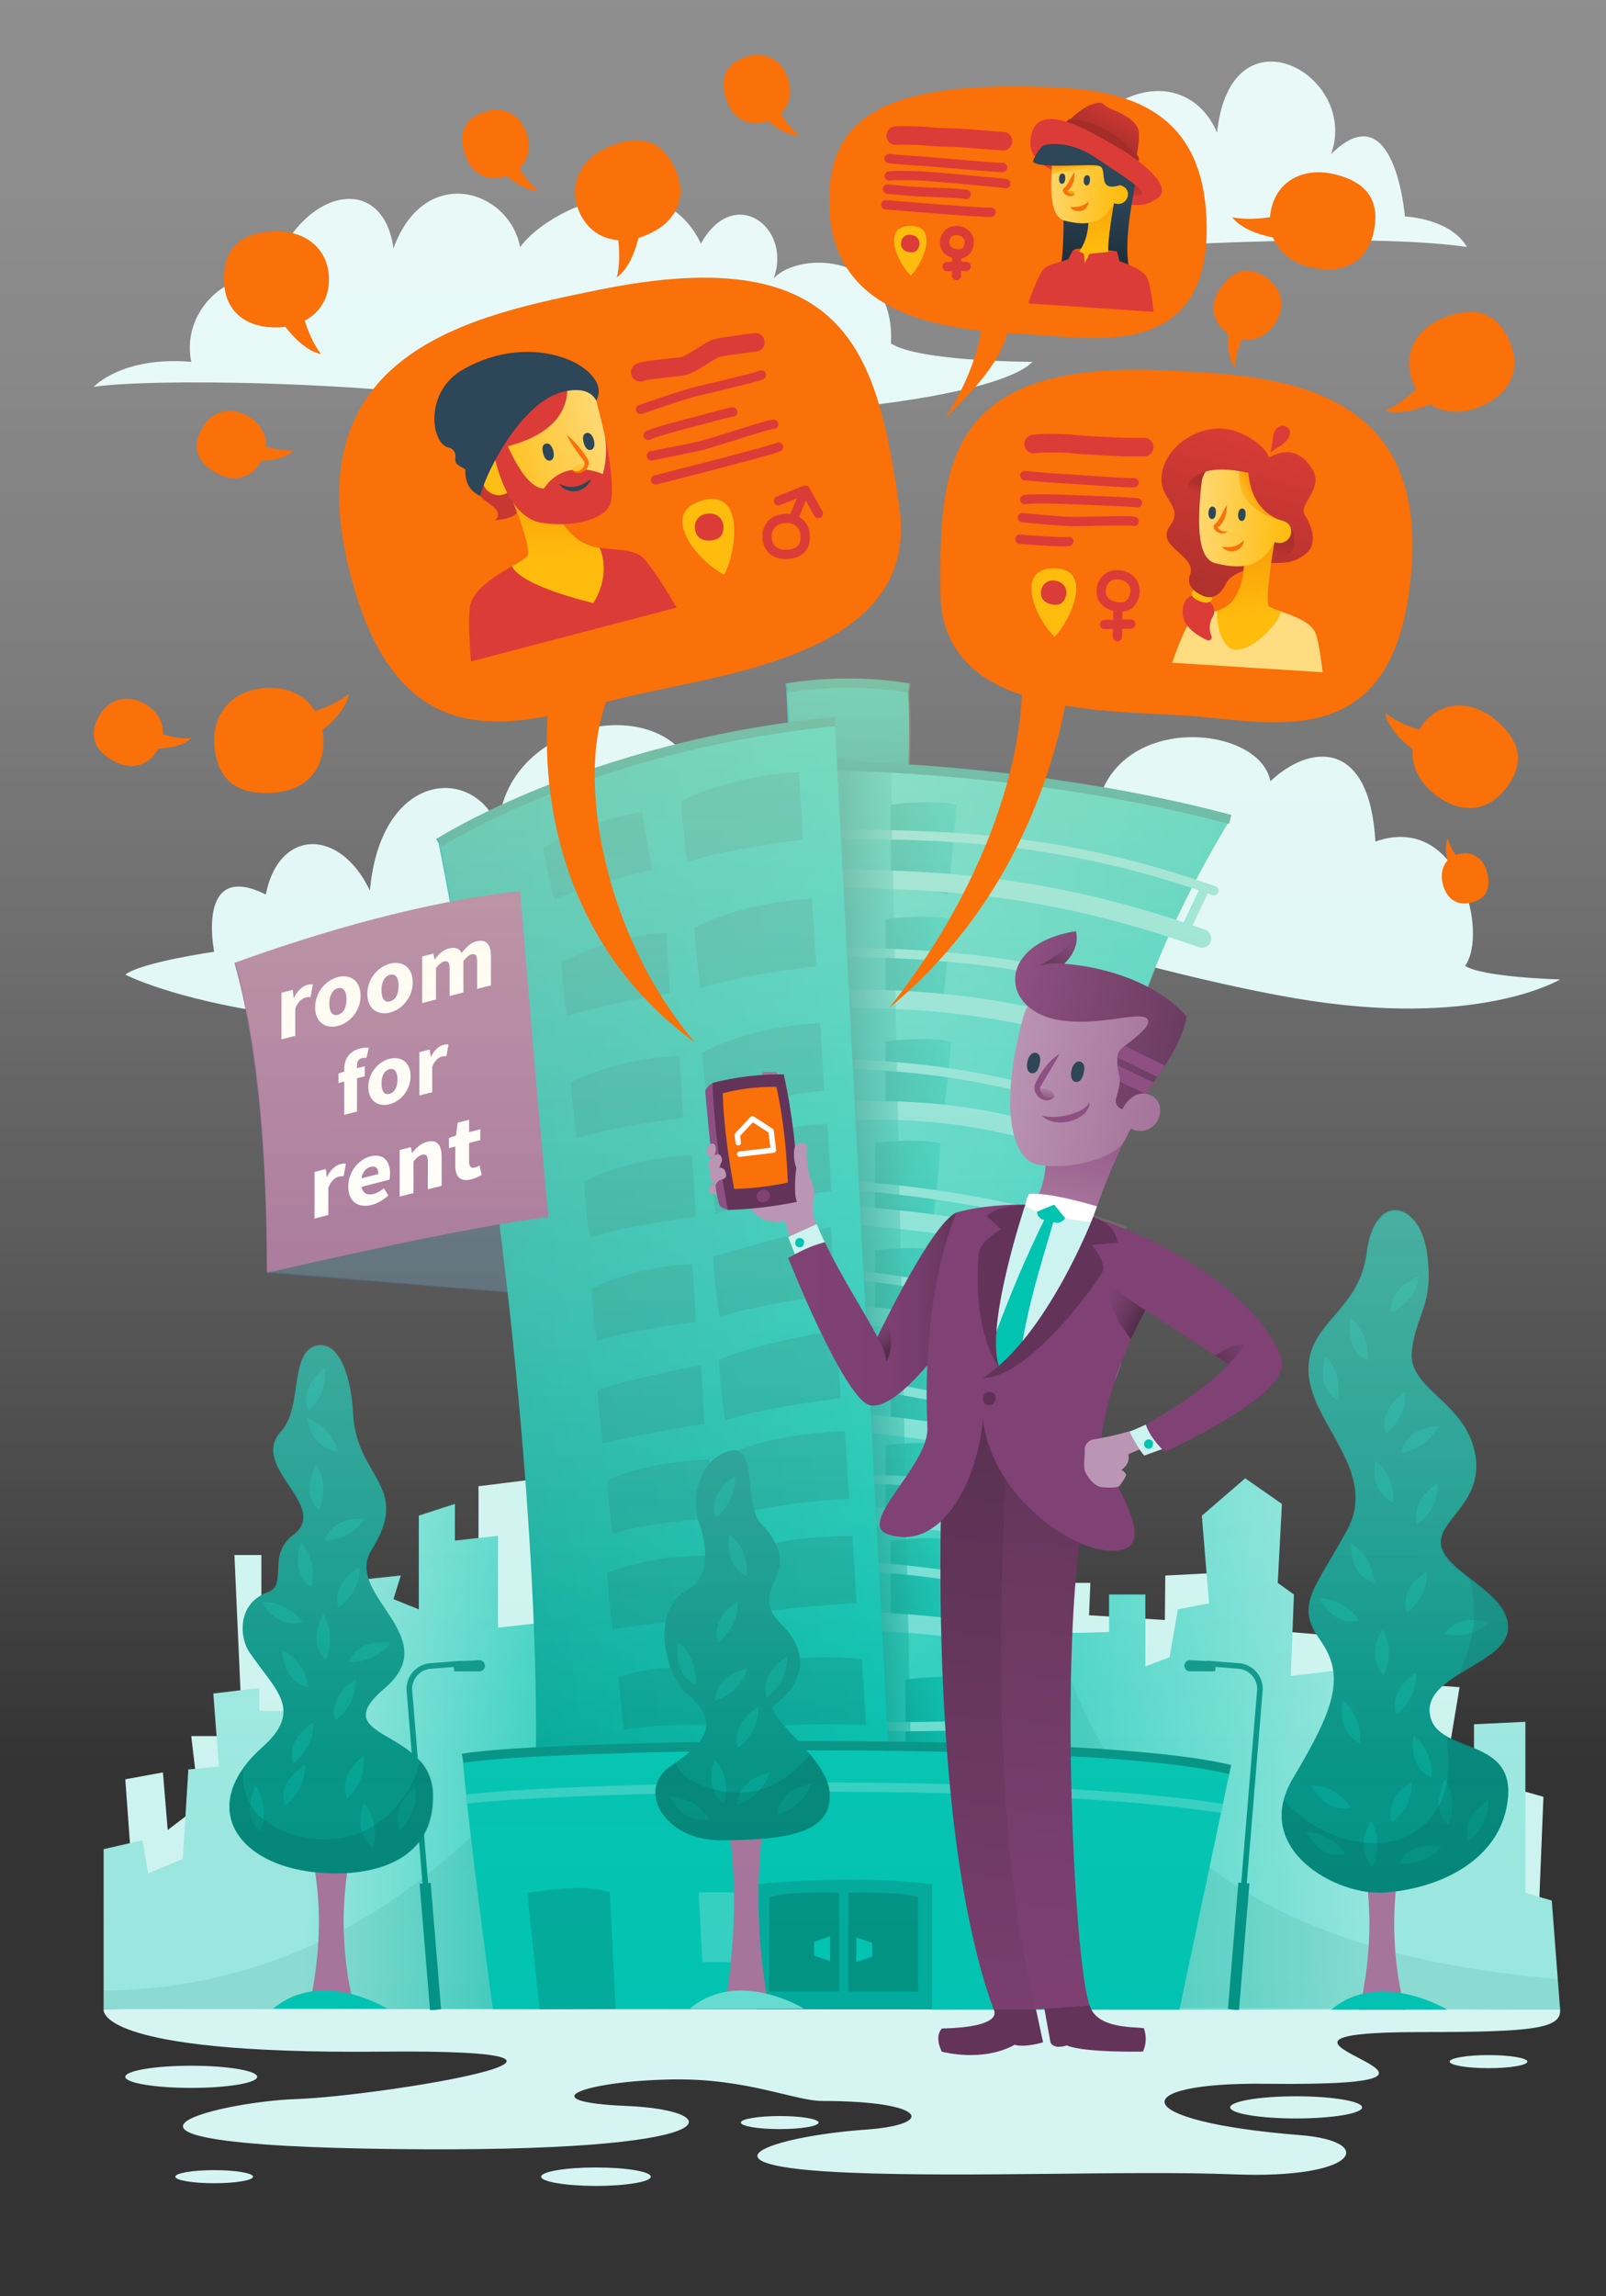 <svg xmlns="http://www.w3.org/2000/svg" xmlns:xlink="http://www.w3.org/1999/xlink" viewBox="0 0 1735 2480"><rect x="0" y="0" width="1735" height="2480" fill="#333333" stroke="none"/><defs><linearGradient id="linear-gradient" x1="732.96" x2="327.18" y1="1897.02" y2="1897.02" gradientUnits="userSpaceOnUse"><stop offset="0" stop-color="#00c3b0"/><stop offset="1" stop-color="#99e7df"/></linearGradient><linearGradient xlink:href="#linear-gradient" id="linear-gradient-2" x1="875.9" x2="1516.37" y1="1893.46" y2="1908.46"/><linearGradient id="linear-gradient-3" x1="926.26" x2="912.84" y1="687.57" y2="891.09" gradientUnits="userSpaceOnUse"><stop offset="0" stop-color="#00c3b0"/><stop offset="1" stop-color="#009284"/></linearGradient><linearGradient id="linear-gradient-4" x1="882.69" x2="1332.13" y1="1513.43" y2="1513.43" gradientUnits="userSpaceOnUse"><stop offset="0" stop-color="#33cfc0"/><stop offset="1" stop-color="#00c3b0"/></linearGradient><linearGradient xlink:href="#linear-gradient-3" id="linear-gradient-5" x1="1040.11" x2="903.46" y1="928.07" y2="948.54"/><linearGradient xlink:href="#linear-gradient-3" id="linear-gradient-6" x1="1033.91" x2="897.27" y1="1050.29" y2="1070.76"/><linearGradient xlink:href="#linear-gradient-3" id="linear-gradient-7" x1="1033.25" x2="896.61" y1="1178.01" y2="1198.48"/><linearGradient xlink:href="#linear-gradient-3" id="linear-gradient-8" x1="1022.64" x2="885.99" y1="1292.16" y2="1312.62"/><linearGradient xlink:href="#linear-gradient-3" id="linear-gradient-9" x1="1022.42" x2="885.77" y1="1406.68" y2="1427.15"/><linearGradient xlink:href="#linear-gradient-3" id="linear-gradient-10" x1="1039.89" x2="903.24" y1="1721.39" y2="1741.86"/><linearGradient xlink:href="#linear-gradient-3" id="linear-gradient-11" x1="1033.69" x2="897.05" y1="1617.01" y2="1637.48"/><linearGradient xlink:href="#linear-gradient-3" id="linear-gradient-12" x1="1055.64" x2="918.99" y1="1871.36" y2="1891.82"/><linearGradient xlink:href="#linear-gradient-3" id="linear-gradient-13" x1="1039.89" x2="903.24" y1="1512.71" y2="1533.18"/><linearGradient id="linear-gradient-14" x1="1025.02" x2="927.52" y1="1359.12" y2="1362.12" gradientUnits="userSpaceOnUse"><stop offset="0" stop-color="#00c3b0" stop-opacity="0"/><stop offset="1" stop-color="#009284"/></linearGradient><linearGradient xlink:href="#linear-gradient-3" id="linear-gradient-15" x1="975.01" x2="153.19" y1="1371.3" y2="1494.38"/><linearGradient id="linear-gradient-16" x1="867.5" x2="867.5" y1="-11" y2="1921" gradientUnits="userSpaceOnUse"><stop offset="0" stop-color="#fff"/><stop offset=".1" stop-color="#fff" stop-opacity=".98"/><stop offset=".22" stop-color="#fff" stop-opacity=".92"/><stop offset=".36" stop-color="#fff" stop-opacity=".82"/><stop offset=".51" stop-color="#fff" stop-opacity=".67"/><stop offset=".66" stop-color="#fff" stop-opacity=".49"/><stop offset=".83" stop-color="#fff" stop-opacity=".27"/><stop offset=".99" stop-color="#fff" stop-opacity=".01"/><stop offset="1" stop-color="#fff" stop-opacity="0"/></linearGradient><linearGradient id="linear-gradient-17" x1="901.83" x2="901.83" y1="2424.93" y2="743.99" gradientTransform="rotate(.12 889.7 1541.28)" gradientUnits="userSpaceOnUse"><stop offset="0" stop-color="#fff" stop-opacity="0"/><stop offset=".1" stop-color="#fffefc" stop-opacity=".02"/><stop offset=".22" stop-color="#fffcf4" stop-opacity=".08"/><stop offset=".36" stop-color="#fff9e8" stop-opacity=".18"/><stop offset=".51" stop-color="#fff4d5" stop-opacity=".33"/><stop offset=".67" stop-color="#ffedbe" stop-opacity=".51"/><stop offset=".83" stop-color="#ffe5a2" stop-opacity=".73"/><stop offset=".99" stop-color="#ffdc81" stop-opacity=".99"/><stop offset="1" stop-color="#ffdc80"/></linearGradient><linearGradient id="linear-gradient-18" x1="863.48" x2="1044.15" y1="1430.85" y2="1430.85" gradientUnits="userSpaceOnUse"><stop offset="0" stop-color="#804174"/><stop offset=".53" stop-color="#7e4072"/><stop offset=".72" stop-color="#773d6c"/><stop offset=".86" stop-color="#6c3962"/><stop offset=".97" stop-color="#5b3253"/><stop offset="1" stop-color="#542f4d"/></linearGradient><linearGradient id="linear-gradient-19" x1="1036.59" x2="1120.55" y1="2305.29" y2="1386.36" gradientUnits="userSpaceOnUse"><stop offset="0" stop-color="#804174"/><stop offset=".64" stop-color="#603458"/><stop offset="1" stop-color="#542f4d"/></linearGradient><linearGradient id="linear-gradient-20" x1="1096.68" x2="1180.69" y1="2306.66" y2="1387.15" gradientUnits="userSpaceOnUse"><stop offset="0" stop-color="#804174"/><stop offset=".28" stop-color="#7a3f6f"/><stop offset=".65" stop-color="#6a3860"/><stop offset="1" stop-color="#542f4d"/></linearGradient><linearGradient id="linear-gradient-21" x1="1185.05" x2="1158.92" y1="1221.11" y2="1314.84" gradientUnits="userSpaceOnUse"><stop offset="0" stop-color="#945688"/><stop offset="1" stop-color="#a5739b"/></linearGradient><linearGradient id="linear-gradient-22" x1="-1530.84" x2="-1715.73" y1="1178.06" y2="1178.06" gradientTransform="matrix(-.98 -.21 -.21 .98 -169.66 -316.1)" gradientUnits="userSpaceOnUse"><stop offset="0" stop-color="#bb96b4"/><stop offset="1" stop-color="#a5739b"/></linearGradient><linearGradient id="linear-gradient-23" x1="-1592.8" x2="-1594.25" y1="1194.55" y2="1217.83" gradientTransform="matrix(-.98 -.21 -.21 .98 -169.66 -316.1)" gradientUnits="userSpaceOnUse"><stop offset="0" stop-color="#8e5082" stop-opacity="0"/><stop offset="1" stop-color="#6b3c62"/></linearGradient><linearGradient id="linear-gradient-24" x1="1110.88" x2="1301.45" y1="1118.57" y2="1118.57" gradientTransform="rotate(12.23 1178.678 1026.971)" gradientUnits="userSpaceOnUse"><stop offset="0" stop-color="#8e5082"/><stop offset="1" stop-color="#6b3c62"/></linearGradient><linearGradient xlink:href="#linear-gradient-22" id="linear-gradient-25" x1="-1502.68" x2="-1719.86" y1="1201.7" y2="1201.7"/><linearGradient xlink:href="#linear-gradient-23" id="linear-gradient-26" x1="1166.83" x2="1148.36" y1="1017.95" y2="1063.57" gradientTransform="rotate(12.23 1178.678 1026.971)"/><linearGradient id="linear-gradient-27" x1="1193.23" x2="1232.16" y1="1423.6" y2="1442.56" gradientUnits="userSpaceOnUse"><stop offset="0" stop-color="#6e3e64" stop-opacity="0"/><stop offset="1" stop-color="#542f4d"/></linearGradient><linearGradient xlink:href="#linear-gradient-22" id="linear-gradient-28" x1="1174.39" x2="1234.13" y1="1593.19" y2="1593.19"/><linearGradient xlink:href="#linear-gradient-27" id="linear-gradient-29" x1="1361.27" x2="1311.33" y1="1452.4" y2="1496.27"/><linearGradient xlink:href="#linear-gradient-23" id="linear-gradient-30" x1="1194.75" x2="1214.59" y1="1611.08" y2="1611.08"/><linearGradient xlink:href="#linear-gradient-27" id="linear-gradient-31" x1="948.31" x2="966.31" y1="1449.27" y2="1472.27"/><linearGradient id="linear-gradient-32" x1="1365.26" x2="1310.85" y1="473.33" y2="669.21" gradientUnits="userSpaceOnUse"><stop offset="0" stop-color="#dc3c37"/><stop offset="1" stop-color="#ad302c"/></linearGradient><linearGradient id="linear-gradient-33" x1="2590.82" x2="2585.32" y1="621.33" y2="592.53" gradientTransform="matrix(-1 -.06 -.06 1 4008.92 164.8)" gradientUnits="userSpaceOnUse"><stop offset="0" stop-color="#dc3c37" stop-opacity="0"/><stop offset=".08" stop-color="#d53a35" stop-opacity=".15"/><stop offset=".24" stop-color="#c93732" stop-opacity=".41"/><stop offset=".39" stop-color="#bf3530" stop-opacity=".62"/><stop offset=".55" stop-color="#b7332e" stop-opacity=".79"/><stop offset=".7" stop-color="#b1312d" stop-opacity=".91"/><stop offset=".85" stop-color="#ae302c" stop-opacity=".98"/><stop offset="1" stop-color="#ad302c"/></linearGradient><linearGradient id="linear-gradient-34" x1="2616.77" x2="2631.7" y1="676.09" y2="613.95" gradientTransform="matrix(-1 -.06 -.06 1 4008.92 164.8)" gradientUnits="userSpaceOnUse"><stop offset="0" stop-color="#ffbc0d"/><stop offset="1" stop-color="#faa209"/></linearGradient><linearGradient id="linear-gradient-35" x1="2682.37" x2="2678.37" y1="556.17" y2="535.25" gradientTransform="matrix(-1 -.06 -.06 1 4008.92 164.8)" gradientUnits="userSpaceOnUse"><stop offset="0" stop-color="#dc3c37" stop-opacity="0"/><stop offset="1" stop-color="#ad302c"/></linearGradient><linearGradient id="linear-gradient-36" x1="2691.78" x2="2579.04" y1="573.2" y2="573.2" gradientTransform="matrix(-1 -.06 -.06 1 4008.92 164.8)" gradientUnits="userSpaceOnUse"><stop offset="0" stop-color="#ffdc80"/><stop offset="1" stop-color="#ffbc0d"/></linearGradient><linearGradient id="linear-gradient-37" x1="2634.62" x2="2610.32" y1="566.37" y2="551.61" gradientTransform="matrix(-1 -.06 -.06 1 4008.92 164.8)" gradientUnits="userSpaceOnUse"><stop offset="0" stop-color="#ffbc0d" stop-opacity="0"/><stop offset="1" stop-color="#faa209"/></linearGradient><linearGradient xlink:href="#linear-gradient-37" id="linear-gradient-38" x1="2653.59" x2="2652.72" y1="588.82" y2="602.72"/><linearGradient xlink:href="#linear-gradient-32" id="linear-gradient-39" x1="1388.62" x2="1334.21" y1="479.81" y2="675.69"/><linearGradient xlink:href="#linear-gradient-32" id="linear-gradient-40" x1="1341.78" x2="1287.37" y1="466.8" y2="662.68"/><linearGradient xlink:href="#linear-gradient-36" id="linear-gradient-41" x1="2703.8" x2="2577.76" y1="592.51" y2="592.51"/><linearGradient xlink:href="#linear-gradient-37" id="linear-gradient-42" x1="2629.56" x2="2639.16" y1="706.95" y2="735.34"/><linearGradient xlink:href="#linear-gradient-34" id="linear-gradient-43" x1="554.22" x2="571.16" y1="607.8" y2="537.31" gradientTransform="rotate(-14.68 629.268 420.928)"/><linearGradient xlink:href="#linear-gradient-36" id="linear-gradient-44" x1="657.23" x2="499.4" y1="486.5" y2="486.5" gradientTransform="rotate(-14.68 629.268 420.928)"/><linearGradient xlink:href="#linear-gradient-36" id="linear-gradient-45" x1="675.18" x2="497.5" y1="508.67" y2="508.67" gradientTransform="rotate(-14.68 629.268 420.928)"/><linearGradient xlink:href="#linear-gradient-36" id="linear-gradient-46" x1="654.36" x2="519.35" y1="507.2" y2="494.34" gradientTransform="rotate(-14.68 629.268 420.928)"/><linearGradient xlink:href="#linear-gradient-37" id="linear-gradient-47" x1="604.41" x2="603.18" y1="510.82" y2="530.41" gradientTransform="rotate(-14.68 629.268 420.928)"/><linearGradient xlink:href="#linear-gradient-32" id="linear-gradient-48" x1="1214.03" x2="1193.49" y1="119.74" y2="164.43" gradientTransform="rotate(3.6 1188.558 202.812)"/><linearGradient xlink:href="#linear-gradient-33" id="linear-gradient-49" x1="1221.1" x2="1233.87" y1="230.02" y2="206.97" gradientTransform="rotate(3.6 1188.558 202.812)"/><linearGradient xlink:href="#linear-gradient-33" id="linear-gradient-50" x1="1123.1" x2="1146.05" y1="184.1" y2="184.1" gradientTransform="rotate(3.6 1188.558 202.812)"/><linearGradient id="linear-gradient-51" x1="1193.43" x2="1193.43" y1="228.32" y2="292.09" gradientTransform="rotate(3.6 1188.558 202.812)" gradientUnits="userSpaceOnUse"><stop offset="0" stop-color="#2d4658"/><stop offset="1" stop-color="#1f313d"/></linearGradient><linearGradient xlink:href="#linear-gradient-34" id="linear-gradient-52" x1="2817.22" x2="2829.65" y1="265.18" y2="213.43" gradientTransform="matrix(-1 -.07 -.07 1 4013.72 220.77)"/><linearGradient xlink:href="#linear-gradient-36" id="linear-gradient-53" x1="2879.69" x2="2785.79" y1="181.55" y2="181.55" gradientTransform="matrix(-1 -.07 -.07 1 4013.72 220.77)"/><linearGradient xlink:href="#linear-gradient-37" id="linear-gradient-54" x1="1168.32" x2="1165.62" y1="206.6" y2="195.14" gradientTransform="rotate(3.6 1188.558 202.812)"/><linearGradient xlink:href="#linear-gradient-37" id="linear-gradient-55" x1="2847.88" x2="2847.16" y1="192.49" y2="204.07" gradientTransform="matrix(-1 -.07 -.07 1 4013.72 220.77)"/><linearGradient xlink:href="#linear-gradient-36" id="linear-gradient-56" x1="2889.7" x2="2784.72" y1="195.57" y2="195.57" gradientTransform="matrix(-1 -.07 -.07 1 4013.72 220.77)"/><linearGradient xlink:href="#linear-gradient-37" id="linear-gradient-57" x1="2827.87" x2="2835.87" y1="290.88" y2="314.52" gradientTransform="matrix(-1 -.07 -.07 1 4013.72 220.77)"/><style>.cls-1{fill:#ccf3ef}.cls-2{fill:#d6f5f2}.cls-29,.cls-4{fill:#006e63}.cls-4{opacity:.1}.cls-7{fill:#2d4658}.cls-18{fill:#66dbd0}.cls-20,.cls-22{fill:#009284}.cls-22{opacity:.5}.cls-23{fill:#8e5082}.cls-24{fill:#fff}.cls-25{fill:#00c3b0}.cls-26{fill:#33cfc0}.cls-27{fill:#a5739b}.cls-28{fill:#00a191}.cls-29{opacity:.34}.cls-33{fill:#bb96b4}.cls-34{fill:#63335a}.cls-35{fill:#fa7009}.cls-36{fill:#804174}.cls-53{fill:#dc3c37}.cls-54{fill:#ffbc0d}</style></defs><g id="city"><path d="M1144.69 1709.52h33.25l-1.42 34.94 81.91 5.13.44-48 79.41-4.13v60.46l187.1 15.75 11.18 45.78 40.25 2.66-14.8 89 105.41 29.39-6 148.58-481.55 8.3s-83.3-250.65-35.18-387.86M144.99 2053.94l-9.64-132.32 40.67-7.45 5.15 62.24 34.32-26.17-8.89-75.27h55.39l-8.73-195.52h29.11v50.76l110.57 7.86s124 27 124 17.66v-150.62l89.6-11.08 10.32 304.17Z" class="cls-1"/><path d="M111.99 2169.77s-13.08 49 300 46-3 48.19-91.5 51.19-270.79 49.5 104.59 54 360.55-42 252.47-46.5-45.9-27.12 49.14-28.69c79.84-1.31 132.46 23.25 161.44 23.26 113.92 0 123.41 25.51 47.48 30.93-105.16 7.5-192.25 39.31-18.28 46.5 131.66 5.44 303.45-2.59 415.31 1.83 136.13 5.39 154.77-35.79 72.28-42.33-189-15-189-57.29-37.5-55.5 303 3.59-85.33-55.85 169.49-55.85 118.51 0 150.07-3.56 148.49-24.22s-1573.41-.62-1573.41-.62" class="cls-2"/><path d="m606.57 1750.1-68.6 7.79v-99.24l-46.5 5.24v-39.61l-39 12.65v101.2l-27.4-11.02 7.9-25.55-74.59 7.96-.75 138.24h-77.65v-24.65l-49.5 5.89 6 78.86-32.99 3.18-6 96.56-37.5 15.68-6-35.85-42 9.67v172.67h508.87z" style="fill:url(#linear-gradient)"/><path d="m111.99 2169.77 521.83.64 8.33-359.29s-166.89 335.58-530.24 338.65c.08-8.92.08 20 .08 20" class="cls-4"/><path d="M1143.14 1779.63c5.44 2 58.16 0 58.16 0v-40.53h39.21v77.76l26.11-10 9-51.7 33.7-6.52-7.77-94.68 46.81-40.34 39.68 27.68-4.53 85.25 17.49 12.55-3.39 88 86.95-10.21 11.86 117.81 99.13 12v-67.47l55.5-2.64v184.63l28.5 8.47 9 117.82h-678.42Z" style="fill:url(#linear-gradient-2)" transform="translate(-3.14 -17.06)"/><path d="m1685.41 2170.41-2.52-33c-205.75-18.42-459.5-77.56-542.89-374.89-63.35 290.72 15.91 405 15.91 405Z" class="cls-4"/><ellipse cx="206.59" cy="2242.95" class="cls-2" rx="71.25" ry="11.97"/><ellipse cx="1400.24" cy="2275.95" class="cls-2" rx="71.25" ry="11.97"/><ellipse cx="643.85" cy="2350.81" class="cls-2" rx="59.23" ry="9.96"/><ellipse cx="231.38" cy="2350.81" class="cls-2" rx="41.98" ry="7.06"/><ellipse cx="1608.09" cy="2226.54" class="cls-2" rx="41.98" ry="7.06"/><ellipse cx="842.37" cy="2292.36" class="cls-2" rx="41.98" ry="7.06"/><path d="M879.78 941.48c19.08-1.44 320.64 102.46 518.54 136.52s287.09-20.22 287.09-20.22-83.49-2.2-102.57-14.63c25.25-35.74-6-166.11-97-134.29-5.92-110.3-70-106.22-113.43-65.07-11.28-61.95-170.88-75.62-188.23 33.25-55.24-4.99-304.4 64.44-304.4 64.44M555.93 436.8c-168.93-25.92-394.44-28-454.68-19 0 0 30.35-33.29 105.34-27-13.5-68.73 67.69-112.57 80.62-74.87 25.77-109.8 125.46-137 137.86-47.65 33.4-92.15 125-63.82 136.79-1.49 34.6-45.66 152.15-93.76 195.37-3.71 35.72-64.45 98.82-17.74 78.62 37.53 27.56-29.79 131.89-28 126.64 70.24 29.46 19.76 153 19.95 153 19.95-44.96 46-360.45 76.56-559.56 46M1101.86 274.79s347.91-28 482.89-8.05c-18-31.08-67-32.95-67-32.95s-10.79-135.44-79.67-67.41c30.67-86.26-108.92-162.2-123.23-23-33.13-78.74-153.71-65.8-212.99 131.41M844.37 1078.94c-510.49 78.49-709-26.38-709-26.38 17.45-13.4 96-24.67 96-24.67s-20.12-99.65 55.83-61.82c13.41-70.38 79.42-73.19 112.42-4.28 12-132.11 115.44-134.68 138.84-67 5.27-115.73 176.85-150.71 212.15-60.74s93.76 244.89 93.76 244.89" class="cls-2"/></g><g id="building"><path d="m856.14 832.33-3.72-72s72.26-13.61 131.38-.11c3.23 48.18 0 101.69 0 101.69h-89.58Z" style="fill:url(#linear-gradient-3)" transform="translate(-3.14 -17.06)"/><path d="m288.28 1374.67 273.58 22.38-18-124.01z" class="cls-7"/><path d="M1332.13 902c-204-52.41-386.81-57.3-437.91-57.84-7-.07-11-.06-11.53-.06L925 2182.77s76.06-8.67 235.19-6.09C1125.37 1404.48 1185 1146.21 1332.13 902" style="fill:url(#linear-gradient-4)" transform="translate(-3.14 -17.06)"/><path d="M965.63 966.1v-80s42.37-6 70.87 0c-3.5 50-9.5 97.06-9.5 97.06Z" style="fill:url(#linear-gradient-5)" transform="translate(-3.14 -17.06)"/><path d="M959.65 1089.79v-80s42.37-6 70.87 0c-3.5 50-9.5 94.06-9.5 94.06Z" style="fill:url(#linear-gradient-6)" transform="translate(-3.14 -17.06)"/><path d="M959.65 1221.91v-80s42.37-6 70.87 0c-3.5 50-9.5 85.06-9.5 85.06Z" style="fill:url(#linear-gradient-7)" transform="translate(-3.14 -17.06)"/><path d="M948.37 1331.65v-80s42.37-6 70.87 0c-3.5 50-9.5 94.06-9.5 94.06Z" style="fill:url(#linear-gradient-8)" transform="translate(-3.14 -17.06)"/><path d="M948.37 1447.64v-80s42.37-6 70.87 0c-3.5 50-9.5 91.06-9.5 91.06Z" style="fill:url(#linear-gradient-9)" transform="translate(-3.14 -17.06)"/><path d="M965.63 1760.89v-80s42.37-6 70.87 0c-3.5 50-9.5 94.06-9.5 94.06Z" style="fill:url(#linear-gradient-10)" transform="translate(-3.14 -17.06)"/><path d="M959.65 1658v-80s42.37-6 70.87 0c-3.5 50-9.5 91.06-9.5 91.06Z" style="fill:url(#linear-gradient-11)" transform="translate(-3.14 -17.06)"/><path d="M981.38 1910.85v-80s42.37-6 70.87 0c-3.5 50-9.5 94.06-9.5 94.06Z" style="fill:url(#linear-gradient-12)" transform="translate(-3.14 -17.06)"/><path d="M965.63 1552.21v-80s42.37-6 70.87 0c-3.5 50-9.5 94.06-9.5 94.06Z" style="fill:url(#linear-gradient-13)" transform="translate(-3.14 -17.06)"/><path d="M1298.5 1023.53a10 10 0 0 1-3.34-.58c-75-26.6-146.46-44.15-218.37-53.64-68.47-9-133.4-10.28-193.38-10.28a10 10 0 0 1 0-20c123.81 0 249 5 418.43 65.07a10 10 0 0 1-3.34 19.43M1311.44 966.94a5 5 0 0 1-1.67-.29c-73.71-26.14-146.16-43.12-221.48-51.92-68.85-8-132.58-8.71-197.22-8.71a5 5 0 0 1 0-10c64.95 0 129 .67 198.38 8.78 76.07 8.89 149.23 26 223.66 52.43a5 5 0 0 1-1.67 9.71M1259.72 1092.27c-66.2-26.58-138-43.62-219.53-52.09-71.34-7.41-141.22-7.32-202.88-7.24h-19.55v-10h19.54c61.9-.08 132.06-.17 203.92 7.29 82.46 8.56 155.15 25.82 222.22 52.76ZM1201.28 1208.85c-77.37-27.44-147.44-43.5-220.5-50.54-74.7-7.21-147.36-4.32-214.76-.13l-.62-10c67.81-4.22 140.94-7.12 216.34.16 73.89 7.13 144.71 23.36 222.88 51.07ZM1209.78 1343.42c-190.13-67.42-398.88-66.26-506.38-59.58l-.62-10c108.27-6.74 318.54-7.88 510.35 60.13ZM1197.16 1443.76c-77.26-27.39-166.63-48.16-258.44-60.06-86.32-11.19-173.6-14.51-252.37-9.61l-.62-10c79.41-4.94 167.33-1.6 254.28 9.67 92.5 12 182.58 32.93 260.5 60.55ZM1176.27 1558.3c-77.26-27.36-166.63-48.16-258.41-60.06-86.33-11.19-173.6-14.51-252.38-9.61l-.62-10c79.4-4.94 167.33-1.6 254.28 9.67 92.5 12 182.58 32.93 260.5 60.55ZM1128.57 1726.89c-78.6-20.08-167-31.2-262.72-33.06a1497 1497 0 0 0-252.3 16.64l-1.52-9.88a1507.61 1507.61 0 0 1 254-16.75c96.5 1.87 185.66 13.09 265 33.37ZM1140.68 1629.12c-75.95-19.41-165-28.62-264.58-27.42-79.09 1-164.71 8.46-254.48 22.28l-1.52-9.88c90.23-13.89 176.32-21.42 255.88-22.39 100.5-1.24 190.38 8.1 267.17 27.72ZM1242.02 1141.94c-162-48.83-236-53.94-366.19-53.94v-20c129.27 0 208.11 5.4 372 54.79Z" class="cls-18"/><path d="M1190.58 1255.35c-136.66-48.46-205.54-47.3-300.88-45.7-18.41.31-37.44.63-58.26.63v-20c20.65 0 39.6-.32 57.92-.63 97.43-1.64 167.83-2.82 307.9 46.84ZM1228.62 1385.5a1098.68 1098.68 0 0 0-226.83-54.66c-76.31-10-148-11.3-201.86-11.3v-20c54.5 0 127 1.3 204.46 11.47a1118.42 1118.42 0 0 1 230.91 55.64ZM1162.2 1591.94a1098.6 1098.6 0 0 0-229-44.68c-76.68-6.67-148.31-4.82-202.16-2.46l-.87-20c54.45-2.38 126.94-4.25 204.76 2.52a1118.41 1118.41 0 0 1 233.13 45.48ZM647.09 1784.94l-3.46-19.7c53.68-9.42 125.31-20.66 203.37-24a1118.62 1118.62 0 0 1 237.05 14.9l-3.33 19.72a1098.62 1098.62 0 0 0-232.86-14.71c-76.89 3.32-147.68 14.43-200.77 23.79M1137.86 1673.66a1098.67 1098.67 0 0 0-231.83-26.72c-77-.64-148.24 6.77-201.73 13.32l-2.44-19.81c54.1-6.63 126.21-14.14 204.34-13.47a1118.42 1118.42 0 0 1 236 27.15ZM1204.62 1490.52a1098.68 1098.68 0 0 0-226.83-54.66c-76.31-10-148-11.3-201.86-11.3v-20c54.5 0 127 1.3 204.46 11.47a1118.42 1118.42 0 0 1 230.91 55.64ZM976.6 1869.77c-13.71 0-25.24-.21-34.45-.64-26.6-1.23-30.27-4-32.08-7.18l8.71-4.92a2.69 2.69 0 0 0-.8-.93c1.83 1.12 13.67 4.69 89.06 3.38 45-.78 96-3 123.48-4.14 14.3-.61 20.69-.88 22.37-.85l-.17 10c-1.43 0-10.42.36-21.77.84-28.62 1.22-81.89 3.5-128 4.21q-14.3.23-26.35.23M1273.994 1006.432l21.951-46.565 9.045 4.264-21.951 46.566zM1228.189 1130.556l16.68-44.731 9.37 3.494-16.68 44.73z" class="cls-18"/><path d="m1171.268 1240.064 19.182-38.238 8.938 4.484-19.181 38.238z" class="cls-18"/><path d="m903.84 817.29 44.02 1079.22 36.47 9.42-21.84-1078.89z" style="opacity:.81;fill:url(#linear-gradient-14)"/><path d="M1327.7 889.77c-211.92-56.38-423.55-57.52-425.66-57.52v-10c2.13 0 215 1.13 428.21 57.86Z" class="cls-20"/><path d="m905 796.33 60.63 1163.77H581c8.69-233.52-28-646.42-104-1032.6 0 0 176-108.94 428-131.17" style="fill:url(#linear-gradient-15)" transform="translate(-3.14 -17.06)"/><path d="m862.93 834.04 4.57 72.9s-85.2 10-124.76 24.16c-5.24-34-6.9-65.59-6.9-65.59 32.34-17.1 82.62-29.49 127.09-31.47M693.52 877.03l10.82 62.33s-72.4 16.58-105.12 32.58c-7.72-28.82-12.14-55.81-12.14-55.81 26.23-17.77 68.34-33.19 106.44-39.1M877.23 970.52l4.57 72.9s-85.19 9.95-124.76 24.16c-5.24-34-6.9-65.59-6.9-65.59 32.34-17.05 82.62-29.49 127.09-31.47M719.65 1007.41l4.07 64.87s-75.81 12.85-111 25.5c-4.66-30.29-6.14-58.36-6.14-58.36 28.77-15.22 73.5-30.25 113.07-32.01M885.92 1105l4.57 72.9s-85.19 9.95-124.76 24.16c-5.24-34-6.9-65.59-6.9-65.59 32.35-17.1 82.62-29.53 127.09-31.47M734.02 1140.12l4.21 67.2s-78.53 9.17-115 22.27c-4.83-31.39-6.36-60.46-6.36-60.46 29.81-15.76 76.15-27.19 117.15-29.01M893.66 1213.6l4.57 72.9s-85.19 9.95-124.76 24.16c-5.24-34-6.9-65.59-6.9-65.59 32.34-17.13 82.62-29.49 127.09-31.47M747.67 1247.45l4.2 67s-78.3 9.14-114.66 22.21c-4.81-31.29-6.34-60.28-6.34-60.28 29.72-15.72 75.93-27.11 116.8-28.93M897.48 1325.53l4.57 72.9s-85.19 9.95-124.76 24.16c-5.24-34-6.9-65.59-6.9-65.59 36.14-9.92 81.89-24.51 127.09-31.47M747.94 1365.19l3.92 62.57s-73.12 8.54-107.08 20.74c-4.49-29.22-5.92-56.3-5.92-56.3 27.76-14.67 70.92-25.26 109.08-27.01M903.63 1437.17l4.57 72.9s-85.19 9.95-124.76 24.16c-5.24-34-6.9-65.59-6.9-65.59 33.2-13.92 90.96-26.84 127.09-31.47M757.17 1474.48l4 63.13s-69.83 11-109.76 21.26c-4.61-30-6.07-57.7-6.07-57.7 26.84-8.97 76.72-20.08 111.83-26.69M912.77 1545.49l4.57 72.9s-85.19 4.95-124.76 19.16c-5.24-34-6.9-65.59-6.9-65.59 32.34-17.09 82.62-24.49 127.09-26.47M766.54 1576.29l4 63.49s-74.19 4.31-108.65 16.69c-4.56-29.65-6-57.12-6-57.12 28.14-14.89 71.97-21.33 110.65-23.06M920.86 1658.66l4.57 72.9s-55.19 1.58-125 12.91c-5.24-34-6.9-65.59-6.9-65.59 59.58-19.46 82.86-18.25 127.33-20.22M774.86 1679.51l4.27 68.13a990.39 990.39 0 0 0-116.84 12.06c-4.89-31.82-6.45-61.3-6.45-61.3 55.73-18.18 77.48-17.04 119.02-18.89M931.04 1792.19l4.57 70.9s-79.64-4.06-127 5.08c-5.24-34-6.9-65.59-6.9-65.59 38.6-12.3 95.56-15.54 129.33-10.39M781.16 1801.85l4 61.89s-69.52-3.54-110.89 4.44c-4.57-29.72-6-57.25-6-57.25 33.68-10.75 83.41-13.58 112.89-9.08" class="cls-22"/><path d="M561.86 962.42s20.6 251.62 30.67 352.12c-87.22 9.37-304.25 60.13-304.25 60.13-.27-127.93-9.26-243.37-35-334.74 91.42-33.25 206.25-66.68 308.58-77.51" class="cls-23"/><path d="m304.06 1072.18 12.18-3.14 1 8.57.41-.11c3.65-7.74 9.13-12.4 14.31-13.73a13.9 13.9 0 0 1 6-.53l-2.44 13.52a18.51 18.51 0 0 0-5.48.6c-3.76 1-8.42 4.61-11.06 12.09v29.23l-14.92 3.84ZM365.06 1055.24c12.69-3.27 24.46 3.34 24.46 20.09s-11.77 29.42-24.46 32.69-24.56-3.31-24.56-20.06 11.78-29.42 24.56-32.72m0 40.7c6.09-1.57 9.24-8 9.24-16.69s-3.15-13.5-9.24-11.93-9.24 8-9.24 16.69 3.04 13.53 9.24 11.93M421.4 1040.73c12.69-3.27 24.46 3.34 24.46 20.09s-11.77 29.42-24.46 32.69-24.54-3.32-24.54-20.06 11.75-29.43 24.54-32.72m0 40.7c6.09-1.57 9.24-8 9.24-16.69s-3.15-13.5-9.24-11.93-9.24 8-9.24 16.69 3.05 13.52 9.24 11.93M456.11 1033l12.18-3.14 1 6.23.41-.1c4.16-5.23 8.63-9.94 15.22-11.64 7.11-1.83 11.37.12 13.91 4.84 4.47-5.72 9.13-10.78 15.83-12.5 10.86-2.8 15.73 3.66 15.73 16.24v31.26l-14.92 3.84v-29.33c0-7.31-1.93-9-6.19-7.94-2.54.65-5.38 3-8.63 7.09v34l-14.92 3.84v-29.33c0-7.31-1.93-9-6.19-7.95-2.44.63-5.38 3-8.53 7.07v34l-14.92 3.84ZM339.79 1265.7l12.18-3.14 1 8.57.41-.11c3.65-7.74 9.13-12.4 14.31-13.73a13.9 13.9 0 0 1 6-.53l-2.44 13.52a18.51 18.51 0 0 0-5.48.6c-3.76 1-8.42 4.61-11.06 12.09v29.23l-14.92 3.84ZM399.98 1248.94c14.31-3.69 21.42 4.94 21.42 18.64a32 32 0 0 1-.61 6.45l-30.15 7.77c1.32 7.27 6.39 9.31 13.09 7.59a26.61 26.61 0 0 0 10.86-6.15l5 7.75a43.46 43.46 0 0 1-17.86 10.28c-14.41 3.71-25.48-3.18-25.48-19.82-.02-16.31 11.61-29.36 23.73-32.51m8.73 19c0-5.79-2.44-9.22-8.42-7.67-4.67 1.2-8.73 5.4-9.74 12.35ZM431.75 1242.01l12.18-3.14 1 6.13.41-.1c4.26-5.16 9.34-10 16.14-11.77 11-2.82 15.63 3.69 15.63 16.27v31.26l-14.92 3.84v-29.33c0-7.31-1.93-9-6.19-7.94-3.76 1-6.09 3.29-9.34 7.28v34l-14.92 3.84ZM491.86 1238.2l-6.9 1.78v-11.04l7.71-2.6 1.72-13.84 12.38-3.19v13.4l12.08-3.11v11.67l-12.08 3.11v20.2c0 5.68 2.54 7.36 6.5 6.34a17.94 17.94 0 0 0 4.77-2.24l2.32 10.26a44.68 44.68 0 0 1-11.16 4.7c-12.48 3.22-17.36-3.34-17.36-15Z" class="cls-24"/><path d="m476.57 914.64-5.43-8.4c.41-.27 42.11-27 115.64-56.42 67.75-27.12 177.33-62.24 314.59-75.52l1 10c-136.08 13.17-244.69 48-311.84 74.85-72.67 29.02-113.55 55.23-113.96 55.49" class="cls-20"/><path d="M1328.99 1911.04s-370.46-44-829.13-12c8.26 96.21 32.67 270.73 32.67 270.73l741.64.64Z" class="cls-25"/><path d="M1327.8 1915.94c-93.82-23-342.06-25.52-444.44-25.54h-1.82c-169.51 0-343.56 6.21-380.71 13.59l-2-9.81c38.45-7.65 210.91-13.83 384.48-13.78 102.74 0 351.94 2.6 446.81 25.83Z" class="cls-20"/><path d="M1319.28 1957.94c-134.52-20.77-345.13-23.28-458.7-22.94-162 .5-308.13 7-355.86 13l-1.24-9.92c48-6 194.72-12.54 357.07-13 113.87-.36 325.07 2.18 460.26 23.06Z" class="cls-26"/><path d="m815.97 2035.04 1.56 135 189.47.17v-135.17c-85.46-11.76-191.03 0-191.03 0" class="cls-22"/><path d="M831.03 2049.04v101.74h75.48v-106.66s-56.33-2.08-75.48 4.92M991.95 2049.04v101.74h-75.48v-106.66s56.32-2.08 75.48 4.92" class="cls-20"/><path d="M799.93 2043.83v75.21h-41.1l-3.97-75.21z" class="cls-26"/><path d="m665.14 2169.77-6.28-125.94c-20.63-6.89-42.92-6-89.31.29l13.31 125.92Z" class="cls-22"/><path d="m896.72 2117.82-17.17-5.78v-14.73l17.17-6.05zM925.05 2092.47l17.17 5.79v14.73l-17.17 6.05z" class="cls-25"/><path d="m850.24 748.18-1.91-9.82c2.58-.5 63.9-12.14 134.18-.13l-1.65 9.86c-68.44-11.69-130-.03-130.62.09M1335.64 2170.66l-6-.49 28.38-344.1a21.81 21.81 0 0 0-20-23.81l-34.11-2.68.47-6 34.11 2.68a27.81 27.81 0 0 1 25.51 30.32Z" class="cls-20"/><path d="m1312.74 1805.04 1-10.58-27.88-1.52a6 6 0 0 0-6.23 4.77 6 6 0 0 0 5.91 7.3ZM1326.576 2169.73l11.25-136.538 11.96.985-11.25 136.538zM467.7 2170.66l-28.38-344.1a27.81 27.81 0 0 1 25.54-30.28l34.11-2.68.47 6-34.11 2.68a21.81 21.81 0 0 0-20 23.78l28.38 344.13Z" class="cls-20"/><path d="m490.6 1805.04-1-10.58 27.91-1.49a6 6 0 0 1 6.23 4.77 6 6 0 0 1-5.91 7.3ZM453.297 2034.413l11.96-.986 11.25 136.538-11.96.985z" class="cls-20"/><path d="M395.86 1142.48a14.27 14.27 0 0 0-4.81.3c-3.4.87-5.38 3.27-5.38 8.08v2.83l8.39-2.16v10.85l-8.39 2.16v35.93l-13.81 3.57v-35.93l-6.23 1.6v-10.28l6.23-2.08v-2.55c0-9.9 4.62-19.21 17.26-22.46a26.73 26.73 0 0 1 9.34-.71ZM420.78 1143.51c11.79-3 22.73 3.1 22.73 18.67s-10.94 27.34-22.73 30.38-22.83-3.08-22.83-18.64 10.91-27.34 22.83-30.41m0 37.82c5.66-1.46 8.58-7.4 8.58-15.51s-2.92-12.55-8.58-11.09-8.58 7.4-8.58 15.51 2.82 12.58 8.58 11.1ZM453.03 1136.34l11.32-2.92.94 8 .38-.1c3.4-7.19 8.49-11.52 13.3-12.76a12.91 12.91 0 0 1 5.57-.49l-2.26 12.56a17.21 17.21 0 0 0-5.09.56c-3.49.9-7.83 4.28-10.28 11.23v27.16l-13.87 3.57Z" class="cls-24"/></g><g id="Layer_4" data-name="Layer 4"><path d="M337.38 2005.6c11.23 52.72 8.54 107.18-3.5 162.82h49a377 377 0 0 1-5-162.82ZM1472.28 2007.6c11.23 52.72 8.54 107.18-3.5 162.82h49a377 377 0 0 1-5-162.82ZM785.53 1960.1c11.23 67.78 9.27 137.15-2.78 208.67h48.26a616.09 616.09 0 0 1-5-208.67Z" class="cls-27"/><path d="M363.47 2023.28c-104.61 0-154.38-69.9-80.49-135.92 45.51-40.66 15-61.19-13.64-103.13-10.56-15.45-13.7-52.62 20.14-64.63 21.84-7.75-1.2-40.1 26.93-61.32 42.07-31.74-48.82-73.68-12.42-112.65 22.5-24.09 9-85.45 37.5-92.07 26.32-6.11 38.16 37.1 40 73.44 3.51 69.59 63.51 78.1 20 146.89-30.85 48.77 80 93.46 14 149.5s50 42 52 114-62.8 85.89-104.02 85.89M778.18 1987.43c-61.67 0-90.69-54.88-54.46-79.58s57.82-45.29 17.72-79.48c-22.34-19-40.47-89.52 2.39-111.94 20.86-10.91 22.06-41.42 11.91-70.06-11.6-32.73 3.68-74.77 35.54-80 26.12-4.3 13.37 60.75 30.29 78.45 54.26 56.75-18.95 67.95 22.47 109.29s9.55 75.51-6.52 86.42 57.2 56.91 58.57 96.91-39.34 49.99-117.91 49.99M1495.93 2043.94c-52.23 3.92-144.56-47.1-99.08-123.44s56.85-110.41 29.24-149.41-5-55.37 29.19-118.65-37.64-113.59-41.53-168.84 54.58-65.57 62.7-131.06 56.85-56.32 65 0-11.37 64.7-16.24 106 56.85 54.09 68.22 110.22-45.48 74-35.73 103.23 73.09 48.6 71.47 86.84-91 49.61-84.46 92.65 89.4 23.55 84.49 88.52-68.34 99.04-133.27 103.94" class="cls-20"/><path d="M294.98 2169.41h123.55s-71.05-44.17-123.55 0" class="cls-25"/><path d="M745.11 2169.41h123.54s-71.05-44.17-123.54 0" class="cls-18"/><path d="M1438.12 2170.41h125.42s-72.93-44.17-125.42 0" class="cls-25"/><path d="M1503.03 1417.72s-5.68-25.34 29.84-39.31c-4.28 28.53-29.84 39.31-29.84 39.31M1444.55 1511.94s-23.45-11.16-12.54-47.73c19.85 20.96 12.54 47.73 12.54 47.73M1468.2 1750.17s-24.3 9.16-43.09-24.06c28.87.25 43.09 24.06 43.09 24.06M766.65 1964.49s-24.3 9.16-43.09-24.06c28.87.26 43.09 24.06 43.09 24.06M1459.66 1952.18s-24.3 9.16-43.09-24.06c28.87.25 43.09 24.06 43.09 24.06M1453.65 2002.22s-24.3 9.16-43.09-24.06c28.87.26 43.09 24.06 43.09 24.06M1497.32 1548.1s-10.87-23.58 20.92-44.7c1.81 28.81-20.92 44.7-20.92 44.7M776.06 1773.67s-10.87-23.58 20.92-44.7c1.81 28.82-20.92 44.7-20.92 44.7M782.52 1948.24s-22.89-12.3-10.27-48.3c18.82 21.92 10.27 48.3 10.27 48.3M403.04 1995.03s-22.89-12.26-10.27-48.27c18.82 21.89 10.27 48.27 10.27 48.27M431.74 1976.46s-12.76-22.61 17.2-46.26c4.16 28.58-17.2 46.26-17.2 46.26M375.22 1942.78s-12.77-22.61 17.18-46.27c4.17 28.57-17.18 46.27-17.18 46.27M333.42 1523.94s-12.77-22.61 17.18-46.27c4.16 28.61-17.18 46.27-17.18 46.27M326.86 1751.68s-23.7 10.61-44.47-21.41c28.81-1.49 44.47 21.41 44.47 21.41M350.86 1663.88s5.15-25.45 43.28-23.73c-15.54 24.33-43.28 23.73-43.28 23.73M365.09 1567.18s-25.92 1.46-33.91-35.86c27.47 8.89 33.91 35.86 33.91 35.86M351.86 1792.51s-20.7-15.67-2.63-49.28c15.16 24.55 2.63 49.28 2.63 49.28M344.38 1631.25s-20.7-15.67-2.63-49.28c15.19 24.56 2.63 49.28 2.63 49.28M336.17 1714.2s-23-12-10.89-48.14c19.1 21.66 10.89 48.14 10.89 48.14M333.14 1822.06s-25.87-2.19-28.54-40.26c25.95 12.66 28.54 40.26 28.54 40.26M365.64 1736.04s-9.75-24.06 23-43.67c.45 28.87-23 43.67-23 43.67M773.14 1638.73s-10.87-23.58 20.92-44.7c1.8 28.82-20.92 44.7-20.92 44.7M1511.54 2012.28s8.47-24.54 46-17.8c-18.6 22.06-46 17.8-46 17.8M1508.73 1851.36s-10.87-23.58 20.92-44.7c1.81 28.81-20.92 44.7-20.92 44.7M1494.86 1808.94s-20.3-16.18-1.39-49.34c14.52 24.91 1.39 49.34 1.39 49.34M1482.61 2015.44s-20.3-16.18-1.39-49.34c14.56 24.93 1.39 49.34 1.39 49.34M1477.69 1469.08s-24.72-8-18.76-45.65c22.44 18.16 18.76 45.65 18.76 45.65M806.86 1702.33s-24.72-8-18.76-45.65c22.4 18.17 18.76 45.65 18.76 45.65M751.46 1819.41s-24.72-8-18.76-45.65c22.44 18.18 18.76 45.65 18.76 45.65M1469.29 1882.32s-24.72-8-18.76-45.65c22.45 18.16 18.76 45.65 18.76 45.65M1485.09 1709.68s-25.64-4.07-25.53-42.24c24.96 14.5 25.53 42.24 25.53 42.24M1513.71 1569s2-25.89 40-28.9c-12.42 26.06-40 28.9-40 28.9M1560.86 1764.78s11.35-23.35 47.83-12.16c-21.13 19.67-47.83 12.16-47.83 12.16M1505.39 1622.72s-24.88-7.43-19.72-45.25c22.82 17.69 19.72 45.25 19.72 45.25M1546.69 1919.65s-24.88-7.43-19.72-45.25c22.83 17.69 19.72 45.25 19.72 45.25M1531.38 1646.45s-10.49-23.75 21.64-44.36c1.34 28.85-21.64 44.36-21.64 44.36M772.6 1836.89s-2.23-25.87 34.84-35c-8.07 27.76-34.84 35-34.84 35M796.52 1949.18s-2.23-25.87 34.84-35c-8.07 27.76-34.84 35-34.84 35M828.41 1833.38s-10.49-23.75 21.64-44.36c1.34 28.84-21.64 44.36-21.64 44.36M797.41 1887.63s-10.49-23.75 21.64-44.36c1.34 28.84-21.64 44.36-21.64 44.36M307.76 1950.29s-10.49-23.75 21.64-44.36c1.34 28.85-21.64 44.36-21.64 44.36M377.04 1794.78s6.92-25 44.84-20.63c-17.23 23.18-44.84 20.63-44.84 20.63M362.49 1858s-10.49-23.75 21.64-44.36c1.34 28.84-21.64 44.36-21.64 44.36M316.81 1904.49s-10.49-23.75 21.64-44.36c1.34 28.81-21.64 44.36-21.64 44.36M281.04 1977.94s-21.38-14.73-4.82-49.12c16.26 23.81 4.82 49.12 4.82 49.12M839.77 1959.52s-.79-26 36.73-33c-9.64 27.27-36.73 33-36.73 33M1519.71 1741.78s-10.49-23.75 21.64-44.36c1.35 28.85-21.64 44.36-21.64 44.36M1564.57 1970.94s-21-15.27-3.57-49.23c15.65 24.23 3.57 49.23 3.57 49.23M1503.67 1968.46s-10.49-23.75 21.64-44.36c1.35 28.84-21.64 44.36-21.64 44.36M1586.42 1988.28s-10.49-23.75 21.64-44.36c1.34 28.85-21.64 44.36-21.64 44.36" class="cls-28"/><path d="M1562.53 1875.03c.44 5.29 1 10.57 1.5 15.85 1.89 20.83.35 41-9.81 59.65a76.22 76.22 0 0 1-29.36 30.19c-24.1 13.41-53.81 12-79.14 2.92-22.53-8-43.31-21.58-58.9-39.76-16.3 63.14 62.41 103.54 109.1 100 65-4.87 128.32-39 133.22-104 3.62-47.87-40.59-49.82-66.61-64.85M1592.36 1734.7c1.06 16.11-1.61 32.15-6.46 47.48-2.71 8.58-5.87 17-9.11 25.41 23.54-14.66 51.41-27.6 52.31-48.8 1-23-21.57-39.18-41.8-54.78a172.46 172.46 0 0 1 5.06 30.69M875.03 1894.01c-12.55 16.09-28.1 29.35-47.65 36.77-21.66 8.21-45.87 6.25-67.23-1.9-11.07-4.22-22.57-10.33-28.53-21.09a31.38 31.38 0 0 1-1.75-3.72q-2.67 1.88-5.47 3.79c-36.23 24.7-7.21 79.58 54.46 79.58 78.57 0 119.28-10 117.92-50-.49-14.34-10.21-29.44-21.75-43.43M468.22 1937.43a54.72 54.72 0 0 0-14-35.87c-.28 1.08-.58 2.16-.9 3.24a120.94 120.94 0 0 1-43.19 62.74c-20.92 15.68-46.27 21.29-72 18.07-26.09-3.27-53.26-12.92-67.41-36.71-7.08-11.9-9.25-24.95-8.24-38-40.09 58.07 9.49 112.36 101.67 112.36 41.29.02 106.07-13.83 104.07-85.83" class="cls-29"/></g><path id="wit" d="M0 0h1735v2480H0z" style="opacity:.45;fill:url(#linear-gradient-16)"/><g id="kleur_correctie" data-name="kleur correctie" style="opacity:.2"><path d="m1687.25 2189.1-8.76-117.84-28.48-8.53.38-184.63-55.5 2.53-.05 25.86c-21.25-9-44.42-14.7-47.68-36.65-6.41-43.06 83-54.24 84.65-92.48s-61.6-57.72-71.29-87 47.2-47 35.95-103.16-72.95-69.08-68-110.36 24.47-49.62 16.46-106-56.71-65.61-65-.13-66.75 75.68-63 130.93 75.48 105.71 41.18 168.93-57 79.53-29.43 118.59c7.92 11.24 12.61 22.06 14.19 33.59l-45.89 5.29 3.57-88-17.45-12.55 4.7-85.24-39.62-27.76-46.89 40.24 7.58 94.69-33.72 6.45-9.14 51.68-26.13 9.9.16-77.76-39.21-.08-.08 40.53s-34.78 1.27-50.76.65c.31-62.74 1.66-120.77 4-174.71 3.7 1.1 7.4 2.21 11.11 3.35l5.89-19.11q-8-2.47-16-4.81.45-8.92.93-17.69 11.84 3.91 23.35 8l3.36-9.42q-12.84-4.58-26.12-8.92 2-33.56 4.51-64.94 23.36 7.23 46.74 15.56l6.72-18.84q-25.9-9.24-51.73-17.11 1-11.52 2.13-22.76 18.13 5.74 35.51 11.94l3.36-9.42q-18.48-6.6-37.84-12.68 3-28.67 6.45-55.56 29.81 8.84 59.62 19.46l6.72-18.84q-31.86-11.37-63.63-20.68 1.8-12.8 3.73-25.22 19.94 5.92 38.87 12.67l3.36-9.42q-19.79-7.06-40.66-13.21 4.74-29.42 10.22-56.81l3.6 1.28 6.72-18.84-6.23-2.21q2.17-10.1 4.44-20l3.23-6.41 2.63.93 3.36-9.42-5.24-1.85c5.37-21.91 11.14-42.91 17.31-63.13q12.37 3.6 25.45 7.57l5.81-19.14-5.37-1.62 11.68-31.13q2.85 1.12 5.69 2.27l3.75-9.27q-13-5.24-26.25-10c7.87-21.1 16.25-41.43 25.13-61.2q16.37 5.33 32.95 11.23a10 10 0 0 0 6.72-18.84q-6.8-2.43-13.5-4.73l16.34-34.49c1.72.61 3.45 1.19 5.17 1.81a5 5 0 1 0 3.36-9.42c-7-2.49-14-4.88-20.92-7.21 10.83-20.5 22.25-40.62 34.26-60.61l1.39.37 1.29-4.83 1.29-4.83c-133.6-35.84-267.1-49.83-348.64-55.28.67-19 1.23-49.18-.42-78.11l1.59-9.2c-70.26-12.16-131.61-.64-134.18-.15l.95 4.92 1.83 37C742 813 650.68 842.62 591.36 866.23 517.77 895.51 476 922.15 475.6 922.41l2.7 4.21q6.16 31.66 12 63.52c-80.62 15.32-163.45 40.45-232.84 65.52 25.58 91.43 34.33 206.88 34.33 334.81l260 21.81c14.29 129.31 23.54 251.39 27.52 357.61l-38.67 4.31.21-99.23-46.51 5.14.08-39.62-39 12.58-.21 101.2-27.38-11.08 8-25.54-34.83 3.65c-3.39-10.38-3.36-20.78 3.37-31.37C448 1621.23 388 1612.6 384.64 1543c-1.76-36.35-13.5-79.58-39.84-73.52-28.51 6.56-15.14 68-37.69 92-36.48 38.89 54.32 81 12.19 112.67-28.17 21.16-5.19 53.56-27.05 61.26-33.86 11.94-30.8 49.11-20.27 64.58 17.82 26.18 36.35 44 36.75 63.61l-26.24-.05.05-24.65-49.54 5.78 5.84 78.86-33 3.12-6.2 96.54-37.53 15.61-5.91-35.81-42 9.58-.36 172.67s-13.18 49 299.89 46.64-3.1 48.18-91.6 51-270.89 48.94 104.48 54.21 360.64-41.25 252.57-46-45.84-27.22 49.2-28.58c79.84-1.15 132.41 23.53 161.39 23.59 113.92.26 123.35 25.77 47.42 31-105.18 7.28-192.33 38.91-18.37 46.46 131.65 5.71 303.45-2 415.3 2.69 136.12 5.67 154.85-35.47 72.36-42.18-189-15.39-188.93-57.68-37.38-55.57 303 4.22-85.21-56 169.61-55.5 118.5.25 150.07-3.25 148.54-23.91m-438.48-1084.88-12 31.86c-3.46-1-6.88-2-10.27-3q5.45-16.77 11.29-32.87 5.54 1.95 10.98 4.01m50.66-124.75-16.37 34.53q-4.12-1.38-8.2-2.72 8.23-17.42 17-34.37c2.52.87 5.04 1.7 7.57 2.56" style="fill:url(#linear-gradient-17)" transform="translate(-3.14 -17.06)"/></g><g id="chacater"><path d="M776.2 1280.86c-3-.72-8.4-2.72-9.36 0s-2.09 6.57 1.54 7.93 10.88 3 10.88 3ZM879.55 1289.63c-.23 11.68-4.75 16.94 2.65 33.4.86 19.39-28.67 13.08-28.67 13.08s-5.51-15.88-5.74-17.52c-11.68 4.2-37.14-.93-41.11-25.22s72.87-3.74 72.87-3.74" class="cls-33"/><path d="M891.08 1341.65c-4.62-9.42-8.88-19.61-8.88-19.61l-30.69 14 7.64 19.33Z" class="cls-1"/><path d="M839.36 1162.65a5 5 0 0 0-.36-4.2 1.61 1.61 0 0 0-1.37-.75c-2.26 0-8.72-.07-12.45.09a2.05 2.05 0 0 0-1.95 2.21 7 7 0 0 0 1.43 3.54Z" class="cls-27"/><path d="M769.8 1169.57c-6.48 4.23-8 8.54-8 8.54s9.59 111.23 15.61 123.68c1.32 2.58 8.84 5 8.84 5Z" class="cls-23"/><path d="M863.13 1297.55a436.59 436.59 0 0 1-76.92 9.2c-9.06-48.62-15-94.74-16.42-137.18a293.12 293.12 0 0 1 76.92-9.2c9.36 42.57 14.42 88.57 16.42 137.18" class="cls-34"/><path d="M851.14 1277.2a329.11 329.11 0 0 1-58 6.94c-6.83-36.65-11.33-71.42-12.38-103.41a221 221 0 0 1 58-6.94c7.1 32.05 10.88 66.78 12.38 103.41" class="cls-35"/><path d="m835.86 1245.02-36.44 4.36a2.94 2.94 0 0 1-.7-5.84l33.53-4-2-16.41-17-11-13.61 14.63.84 7a2.94 2.94 0 1 1-5.84.7l-1-8.35a2.93 2.93 0 0 1 .77-2.35l16.22-17.44a2.94 2.94 0 0 1 3.75-.46l20.24 13.08a2.94 2.94 0 0 1 1.32 2.12l2.48 20.69a2.94 2.94 0 0 1-2.56 3.27" class="cls-24"/><path d="M820.23 1286.54c-3.5 2.89-3.58 6.88-1.21 9.75s6 3.78 9.81.64c3-2.52 4.53-5.75 1.21-9.75-2.37-2.87-6.32-3.53-9.81-.64" class="cls-36"/><path d="M871.86 1304.2c6.11-2.79 7.71-12.26 7.72-14.57 0-9.58-5-17.32-5.61-21.72s-4.06-24.63-2.11-28.86-12.48-9-13.8 2.41a42.73 42.73 0 0 0 2.24 19.8s-4.64 33.42 2.69 39.75M766.86 1269.64c-.5 2.49 4.91 11.13 5.64 10.62s2.55-4.79 4.71-5.47 7.64-2 7.3-5.49-1.49-9.36-9-7.91a10.54 10.54 0 0 0-8.65 8.25M765.22 1237.65c-4.26 4.88 0 13.68 3.5 12.38 3.91-1.45 4.87-7.37 4.57-10.73s-3.71-6.65-8.07-1.65" class="cls-33"/><path d="M768.52 1268.28c.33-.45-4.61-7.5-3-12s5.38-9.45 9.75-9.68 5.31 6.61 4.37 8.26-4.37 9.44-4.37 9.44Z" class="cls-33"/><path d="M1036.5 1326.6c-26.83 11-85.5 134.5-85.5 134.5-11-22-36.88-61.25-56.78-102.39-14.11 3.19-27.95 10.39-39.57 17 0 0 60.06 151.51 88 158.85 28.67 7.53 82.33-68.47 82.33-68.47Z" style="fill:url(#linear-gradient-18)" transform="translate(-3.14 -17.06)"/><path d="M1177.19 2165.71c7.33 25 45.67 23.08 58.51 24.67 5.16 14.33-1 25.33-1 25.33s-64.17 1.33-82.17-6.67c-15.33 4.67-17.67-3.33-17.67-3.33l-6.74-36.93Z" class="cls-34"/><path d="M1237.86 1538.54s-14 6.43-17.51 7.47c1.75 9.3 15.75 26 15.75 26l22.77-8.2Z" class="cls-1"/><path d="M1022.37 1568s-23.23 405.8 54 618.79H1129c-18-48-53.44-426.74-22.67-546.73 39.29-162.81-83.96-72.06-83.96-72.06" style="fill:url(#linear-gradient-19)" transform="translate(-3.14 -17.06)"/><path d="M1094.43 1539.55s-35.16 407.11 27.83 647.28c14.2 0 58.08-4.07 58.08-4.07-18-48-34.11-418.67-3.33-538.67 24.76-107.98-82.58-104.54-82.58-104.54" style="fill:url(#linear-gradient-20)" transform="translate(-3.14 -17.06)"/><path d="M1256.36 1346.54c-51.21-26.63-92.46-38.48-130.35-44.23-20.91-3.17-65.65-.82-92.65 7.23 0 0-38.08 79.42-31.5 232 2.5 40.5-77.74 103.89-42.5 115.5 56.76 18.69 95.74-54.5 102.5-123.5 11.5 89.49 110.5 152 151 140s-26.88-90.06-23.22-119c9.22-73 47.72-139.5 47.72-139.5l90 58.5s-26.83 30.17-89.5 65c5 15.5 20.56 29.5 20.56 29.5s129.44-58.5 126.44-95c0-23.5-45-83.1-128.5-126.5" class="cls-36"/><path d="M1132.73 1275.84s-1.59 34.26-20.16 47.26c51.43 13 67.09 21.67 67.09 21.67s21.81-68.2 45.29-108.75c-28.95-22.92-88.49 1.57-92.22 39.82" style="fill:url(#linear-gradient-21)" transform="translate(-3.14 -17.06)"/><path d="M1108.62 1115.28c-28.12 103.56-9.69 154 14.14 159.21 33.24 7.27 84.15-6.1 94.81-24.77 4.36-7.64 14.39-29.58 18.57-39.6 35.47-85.1-3.24-119.56-29.91-127.45s-86.23-9.19-97.61 32.61" style="fill:url(#linear-gradient-22)" transform="translate(-3.14 -17.06)"/><path d="M1157.54 1156.03c-1.51 7 .57 11.63 4.21 12.41s7.33-2 9-9.56c1.32-6.07.87-11.31-4.21-12.41-3.68-.78-7.49 2.61-9 9.56M1109.92 1146.63c-1.51 7 .57 11.63 4.21 12.41s7.33-2 9-9.56c1.32-6.07.87-11.31-4.21-12.41-3.66-.79-7.49 2.6-9 9.56" class="cls-7"/><path d="M1065.21 1526c-1 4.43 1.44 7.63 5.08 8.42s7.06-.75 8.11-5.56c.84-3.86 0-7.31-5.08-8.42-3.64-.83-7.15 1.09-8.11 5.56" style="fill:#5e3056" transform="translate(-3.14 -17.06)"/><path d="M1141.84 1200.8a1.41 1.41 0 0 0 .1.4c-7.72 7.08-18.24-1-18.43-8.46 7-.13 17.56-.09 18.33 8.06" style="fill:url(#linear-gradient-23)" transform="translate(-3.14 -17.06)"/><path d="M1176.52 1190.27a8.61 8.61 0 0 1 .1 4 12.87 12.87 0 0 1-1.52 3.86 22.21 22.21 0 0 1-5.46 6.11 37.8 37.8 0 0 1-14.41 6.81 39.16 39.16 0 0 1-15.86.69 29.29 29.29 0 0 1-7.64-2.37 19.5 19.5 0 0 1-6.34-4.67 45.61 45.61 0 0 0 14.37 1.55 69.68 69.68 0 0 0 13.81-2 63.32 63.32 0 0 0 13.09-4.62 29 29 0 0 0 5.78-3.66 15.53 15.53 0 0 0 2.41-2.47 9.37 9.37 0 0 0 .93-1.51 11.09 11.09 0 0 0 .74-1.72M1139.33 1183.65a10.26 10.26 0 0 1-3.27 3.29 9.66 9.66 0 0 1-4.76 1.43 13.2 13.2 0 0 1-9.35-3.84 14.81 14.81 0 0 1-3.15-4.26 12.22 12.22 0 0 1-1.3-5.55 10.57 10.57 0 0 1 .47-3.06c.15-.48.39-1 .56-1.43l.47-1c.63-1.37 1.29-2.73 2-4.07a83.11 83.11 0 0 1 10.11-15 72.09 72.09 0 0 1 6.3-6.48 44.24 44.24 0 0 1 7.28-5.46c-2.88 5.37-5.87 10.36-8.83 15.36s-5.92 9.91-8.81 14.88c-.77 1.22-1.42 2.5-2.17 3.73l-.55.93c-.14.27-.21.39-.31.61a5.13 5.13 0 0 0-.35 1.27 7.28 7.28 0 0 0 .33 3.06 11.17 11.17 0 0 0 1.61 3.13 10.66 10.66 0 0 0 5.94 4.18 8.67 8.67 0 0 0 3.88 0 12.53 12.53 0 0 0 3.9-1.72" class="cls-23"/><path d="M1235.47 1218.72c3.76 21.11-10.51-1.58-10.51-1.58l-9.47-2.31a9.17 9.17 0 0 1-6.59-11.63c2.43-7.83 5.13-18.63 3.63-24-2.51-9-4.41-24.3 2-29.62s31.66-22.62 28.93-30.46c-4.36-12.52-48 6.52-93.82 0-66.61-9.45-71.34-82.45 15.7-96.34 5.54 19.07-12.67 35.21-12.67 35.21s84.73 3.48 132.62 57c-11.15 51.26-53.57 82.63-49.82 103.73" style="fill:url(#linear-gradient-24)" transform="translate(-3.14 -17.06)"/><path d="M1207.29 1150.49a67.14 67.14 0 0 0 2.14 11.67 18.11 18.11 0 0 1 .34 6l28.39 13.56c2.26-3.93 5-8.13 8.08-12.62Z" class="cls-23"/><path d="M1241.56 1198.37c17.55 3.88 17.13 21.06 11.22 30.39s-20 14.64-34.41 3.09c-12.37-11.12 6.1-37.26 23.19-33.48" style="fill:url(#linear-gradient-25)" transform="translate(-3.14 -17.06)"/><path d="M1214.96 1129.65c-1.5 1.15-2.77 2.13-3.65 2.88-2.42 2-3.64 5.5-4.09 9.51l43 21c2.64-3.86 5.4-7.91 8.17-12.19Z" class="cls-23"/><path d="M1165.29 1022.82s6.73 16-12.67 35.21c-16.73-1.6-27.8 2.18-27.8 2.18s37.94-17.37 40.47-37.39" style="fill:url(#linear-gradient-26)" transform="translate(-3.14 -17.06)"/><path d="M1107.53 1301.39s-59.67 89.32-28 177.15c39.33-16.5 98.55-154.78 100.33-160.5-6.67-7.33-72.33-16.65-72.33-16.65" class="cls-1"/><path d="m1178.86 1320.04 6.19-17.15s-48.52-15.19-73.19-13.52c-2.67 3.33-4.33 12-4.33 12 9.46 9.57 39.15 14.4 71.33 18.67" class="cls-24"/><path d="m1138.8 1300.94-18.43 7.63a9.35 9.35 0 0 0 7.23 8.86l12.41 2.88a9.35 9.35 0 0 0 8.28-2.08l2.66-2.33Z" class="cls-25"/><path d="M1129.59 1314.54c-22.06 44.5-38.3 83.52-58.44 137.45l9.71 29.59 22-22.54c8.89-53.7 19.63-86.41 35.94-142Z" class="cls-25"/><path d="M1180.86 1314.54s-50 129.5-119 173.5c49 1.5 128-108 130-116.5s-12-27-12-27l27.35-2.5s.28-19.05-26.35-27.5" class="cls-34"/><path d="M1107.53 1301.39s-45.67 136.15-27.17 177.15c-29-40-25-112-22.5-126.5 2.13-12.33 23.5-24.33 23.5-24.33l-15.5-14.61s10.39-11.27 41.67-11.71" class="cls-34"/><path d="M1240.5 1432.1s-36.5-23.5-38.5-28.5c-5.5 25.5 22.94 59.71 22.94 59.71 2.44-5.31 9.21-19.31 15.56-31.21" style="fill:url(#linear-gradient-27)" transform="translate(-3.14 -17.06)"/><path d="M1223.5 1562.7c-11.75 3.76-34 8.42-39 8.91s-10 6.24-9.5 10.49-1.57 17.5 0 23 10 17 17.78 18 18.25.75 19.75-1.25 6.86-9.2 7.06-11.85-5.06-5.4-5.06-5.4 10.25-6 7.5-17c5.23-2.06 12.13-5.13 12.13-5.13s-10.91-17.81-10.66-19.77" style="fill:url(#linear-gradient-28)" transform="translate(-3.14 -17.06)"/><path d="M1073.19 2169.77s15 19.35-55.67 21c-8.67 9.63 0 25 0 25s43.16 12.07 78.67-7.42c11.33 3.33 30.67-2.67 30.67-2.67l-7.74-35.93Z" class="cls-34"/><path d="M1330.5 1490.6s16.21-18.58 17.88-22.25c-17 1-32.49 12.75-32.49 12.75Z" style="fill:url(#linear-gradient-29)" transform="translate(-3.14 -17.06)"/><path d="M859.26 1341.08a4.6 4.6 0 0 0 3.54 5.86c2.54.55 4.92-.52 5.64-3.87.58-2.69 0-5.09-3.54-5.86a4.61 4.61 0 0 0-5.64 3.87M1236.25 1558.54a4.6 4.6 0 0 0 3.54 5.86c2.54.55 4.92-.52 5.64-3.87.58-2.69 0-5.09-3.54-5.86a4.61 4.61 0 0 0-5.64 3.87" class="cls-25"/><path d="M1214.5 1604.6a25.44 25.44 0 0 1-19.75 0 11.54 11.54 0 0 1 0 10.25l13 2.75s-1-9.75 6.75-13" style="fill:url(#linear-gradient-30)" transform="translate(-3.14 -17.06)"/><path d="M951 1461.1s10.5 18.5 9.5 27c11.5-19 .07-46.43.07-46.43Z" style="fill:url(#linear-gradient-31)" transform="translate(-3.14 -17.06)"/></g><g id="Layer_10" data-name="Layer 10"><path d="M593.44 753.94s-36.12 231.1 157.61 372.14c-98.27-115-130.27-286.66-94.27-372.81 15.99-56.18-63.34.67-63.34.67M1160.21 688.94s-4.35 238.73-199.69 399.64c119.56-149.64 161.89-318.24 136.94-408.22-8.86-57.71 62.75 8.58 62.75 8.58" class="cls-35"/><path d="M646.24 313.15c-129.54 26.53-323.91 63.4-271 293.94s192.81 171.7 300.5 145.85 319.52-46.25 295.82-205.56-50.94-290.44-325.32-234.23M1258.71 400.07c112.38 5.33 280.62 10.85 266.4 211.6s-139.63 169.63-233.57 162-274.67 3-275.63-134 4.76-250.88 242.8-239.6M1111.59 93.48c81.09 1.42 191.34 7.46 192 152.52.61 129.63-100.65 122.27-168.36 116.75s-231.37.29-239.1-134.81c-5.64-98.33 54.27-137.28 215.46-134.46" class="cls-35"/><path d="M1373.66 671.52c3.14 4.75 43.24 11.5 50.55 29 4.51 10.83 7.76 42.61 7.76 42.61l-162.51-10.33s10.83-32.09 18.41-43c7.07-10.19 37.27-11.39 44-20.21s41.79 1.93 41.79 1.93" style="fill:#ffdc80" transform="translate(-3.14 -17.06)"/><path d="M1300.26 645.55c2.14.72 16.64 8.73 9.6 21.11-4.27 7.51-3.12 14.95-1.06 20.33a3.49 3.49 0 0 1-4.75 4.39c-10.5-4.92-26.19-14.68-26.36-29.17s7.14-18.95 12.94-19.22c2.98-.14 9.63 2.56 9.63 2.56" class="cls-53"/><path d="M1307.1 643.56s-10.68-4.17-14.38-6.47-6.14 1.64-4.8 6.34c.92 3.23 12.86 9.82 18.92 6.52 4.02-2.19 2.78-5.5.26-6.39" class="cls-54"/><path d="M1374 511.21c-1.83-10-28.7-33.14-57.18-31.25s-55.76 23.57-58.71 50.51 25.06 32.42 8.83 54.82 29.53 31.48 21.84 52.31c-4.22 11.45 4.28 19 14.24 23.11 9.55 3.92 18.66-1 24.36-13 5-10.54 18.22-13.54 27.94-17.64 25.75-10.86 36.86 2.14 58.28-14.74 13.73-10.82 6.59-30.87-.73-41.72-7.85-11.63 20.52-28.56 8.37-49.08-12.74-21.53-29.34-23.27-47.24-13.32" style="fill:url(#linear-gradient-32)" transform="translate(-3.14 -17.06)"/><path d="M1387.64 579.1c4.17 1.07 14.45 3.94 13.79 24.75a14.57 14.57 0 0 1-12.43 14.44c-9.72 1.3-19.13 1.93-19.13 1.93s16.33-41.49 17.77-41.12" style="fill:url(#linear-gradient-33)" transform="translate(-3.14 -17.06)"/><path d="M1318.53 676.64c6-1.9 13.1-7 15.48-9.93 17.16-21.28 12.5-52.92 12.5-52.92l33.92-13.87s-11.06 61.45-6.77 71.59c1.08 1.64 6.57 3.52 13.59 6-4.25 15.11-32.58 43.8-50.91 41.06-14.45-2.15-20.15-32.11-17.81-41.93" style="fill:url(#linear-gradient-34)" transform="translate(-3.14 -17.06)"/><path d="M1311 522.44s-23.24-3-26.61 25.74c11.35 5.66 24.87 1.59 24.87 1.59Z" style="fill:url(#linear-gradient-35)" transform="translate(-3.14 -17.06)"/><path d="M1301.28 538.16c-7.38 63.65 1.07 83.92 15.23 87.29 20.91 5 56.84 11.64 70.21-41.76s-14.27-71.19-30.71-73.48-51.75 2.26-54.73 27.95" style="fill:url(#linear-gradient-36)" transform="translate(-3.14 -17.06)"/><path d="M1387.64 579.1c-1.87-.72-51-9.12-45.29-54.68 7-8.17 11.8-1.39 11.8-1.39Z" style="fill:url(#linear-gradient-37)" transform="translate(-3.14 -17.06)"/><path d="M1337.59 555.62c-.27 4.25 1.37 6.81 3.59 7s4.15-1.83 4.45-6.44c.24-3.7-.49-6.76-3.59-7-2.18-.15-4.18 2.19-4.45 6.44M1305.51 553.57c-.27 4.25 1.37 6.81 3.59 7s4.15-1.83 4.45-6.44c.24-3.7-.49-6.76-3.59-7-2.23-.19-4.18 2.2-4.45 6.44" class="cls-7"/><path d="M1328.94 590a.84.84 0 0 0 .1.23c-3.93 4.87-10.86 1-11.64-3.35 4.12-.73 10.36-1.64 11.54 3.12" style="fill:url(#linear-gradient-38)" transform="translate(-3.14 -17.06)"/><path d="M1343.86 583.7a11.94 11.94 0 0 1-2.86 7 13.26 13.26 0 0 1-6.77 4.26 14.34 14.34 0 0 1-7.87-.21 14.5 14.5 0 0 1-6.38-4c2.56 0 4.82.12 7 .07a25.28 25.28 0 0 0 6-.74 19.69 19.69 0 0 0 5.41-2.33 50 50 0 0 0 5.47-4.05" class="cls-35"/><path d="M1389.39 579.53s-42.67-7.65-37.45-70.21c.01.01 56.97-3.76 37.45 70.21" style="fill:url(#linear-gradient-39)" transform="translate(-3.14 -17.06)"/><path d="M1372.41 488.75c5.31-4.22 13.62-8.16 17.7-13.16 3.43-4.2 5.43-10.84.21-14.27-5.64-3.71-11.57.16-13.55 5.18-2.38 6.04-2.09 15.67-4.36 22.25" class="cls-53"/><path d="M1358.06 529.45s-66.22-20.25-73.64 18.73c-6-41.07 48.34-47.47 70-38.69s3.64 19.96 3.64 19.96" style="fill:url(#linear-gradient-40)" transform="translate(-3.14 -17.06)"/><path d="M1387.64 579.1c10.46 2.39 12 10.91 9.33 16.94s-10.53 10.43-20 4.89c-8.32-5.46 4.21-23.31 10.67-21.83" style="fill:url(#linear-gradient-41)" transform="translate(-3.14 -17.06)"/><path d="M1331.75 716.83a75 75 0 0 1 5.82-6.81l-2 8.42c-1.15-.08-2.64-1.05-3.82-1.61" style="fill:url(#linear-gradient-42)" transform="translate(-3.14 -17.06)"/><path d="M1326.16 572.81a4.91 4.91 0 0 1-1.79 2.25 6.18 6.18 0 0 1-2.9 1 10.49 10.49 0 0 1-6-1.32 10.19 10.19 0 0 1-2.59-2 5.55 5.55 0 0 1-1.69-3.78 4.14 4.14 0 0 1 1-2.67 4.92 4.92 0 0 1 .94-.83 2.26 2.26 0 0 0 .27-.21l.19-.15a11.9 11.9 0 0 0 1.46-1.53 53.37 53.37 0 0 0 5.07-8.58c1.61-3.11 3.16-6.33 5.12-9.55a33.44 33.44 0 0 1-3.21 16.37 21.61 21.61 0 0 1-3.26 5 13 13 0 0 1-2.48 2.14l-.66.4h-.09c-.01 0 0-.2 0-.23s0 .55.39 1.08a7.8 7.8 0 0 0 1.44 1.59 9.59 9.59 0 0 0 4.11 2.12 5.59 5.59 0 0 0 2.35 0 5.5 5.5 0 0 0 2.33-1.1" class="cls-35"/><path d="M1139.23 687.76c-21.89-21.16-43.16-74.81.15-74s15.98 58.34-.15 74" class="cls-54"/><path d="M1141.25 627.41c-8.46-2-14.64 2.53-16.25 9.48s1.24 13.54 10.41 15.67c7.36 1.71 14 .22 16.25-9.48 1.61-6.94-1.97-13.71-10.41-15.67M1210.59 660.63a33.81 33.81 0 0 1-7.64-.94c-13.74-3.19-20.65-13.74-17.6-26.87a22 22 0 0 1 9.63-13.87c5.1-3.18 11.33-4 18-2.49 6.67 1.55 11.88 5.07 15.07 10.17a21.94 21.94 0 0 1 2.54 16.7c-2.63 11.33-9.63 17.29-20 17.3m-3.89-34.93a11.38 11.38 0 0 0-11.62 9.37c-2.4 10.34 5.31 13.75 10.12 14.87 9.15 2.13 13.68-.45 15.64-8.89a12 12 0 0 0-1.28-9.15c-1.75-2.81-4.81-4.78-8.84-5.72a17.82 17.82 0 0 0-4.02-.48" class="cls-53"/><path d="M1207.21 692.63h-.08a5 5 0 0 1-4.92-5.07l.48-32.18a5 5 0 1 1 10 .15l-.48 32.18a5 5 0 0 1-5 4.92" class="cls-53"/><path d="M1193.3 679.46a5 5 0 0 1-.08-10l28.2-.45h.08a5 5 0 0 1 .08 10l-28.2.45ZM1231.64 492.94c-6 0-16.4 0-21.54-.26-.43 0-42.93-1.87-53.09-3.23-8-1.06-33.51-.92-37.72-.22a10 10 0 0 1-5.21-19.31c6.4-1.83 37.65-1.36 45.57-.3 7.1.95 37.64 2.48 51.31 3.07 6.86.3 25 .23 25.15.23a10 10 0 0 1 0 20Zm-112.05-3.78-.2.05ZM1222.5 526.4c-7.79 0-25.46-1.18-48.58-2.79-10.73-.75-20-1.39-24.45-1.59-13.24-.57-41.71-3.27-42.92-3.39a5.023 5.023 0 0 1 .95-10c.29 0 29.43 2.79 42.41 3.35 4.58.2 13.91.85 24.71 1.6 18.28 1.27 45.9 3.2 50 2.71a5 5 0 1 1 1.18 9.93 30.6 30.6 0 0 1-3.3.18M1228.86 548.12a5 5 0 0 1-1.44-.21c-4.78-.81-46.27-2.41-64.09-3.09l-8.86-.34c-16.83-.68-38-1-46.84 0a5.002 5.002 0 1 1-1.13-9.94c11.87-1.35 40-.36 48.38 0l8.84.34c64.51 2.48 65.6 3 67.26 3.77a5 5 0 0 1-2.12 9.53ZM1160.99 568.26c-2.59 0-4.81 0-6.54-.09-14.64-.55-49-3.94-50.45-4.08a5.025 5.025 0 0 1 1-10c.35 0 35.5 3.51 49.83 4 5.84.22 18 0 30.8-.27 35.81-.7 39.71-.46 42.12 1a5 5 0 0 1-4.31 9c-3.59-.61-23.22-.23-37.62.05-9.32.21-18.26.39-24.83.39M1148.76 590.08c-13.75 0-41-2.22-47.29-2.75a5.018 5.018 0 1 1 .84-10c18.73 1.58 47 3.41 51.33 2.53a5.001 5.001 0 0 1 2 9.8 41.11 41.11 0 0 1-6.88.42" class="cls-53"/><path d="M782.25 620.75c-30.47-16-70.61-67.4-23.39-80.34s35.91 58.21 23.39 80.34" class="cls-54"/><path d="M765.25 554.66c-9.8.56-15.07 7.41-14.61 15.45s5.65 14.29 16.27 13.68c8.53-.49 15.25-4.21 14.61-15.45-.46-8.04-6.49-14.24-16.27-13.68M848.53 603.73c-7.09 0-13.1-2.12-17.48-6.18s-7-9.91-7.35-16.81c-.82-14.36 9.11-25 24.16-25.85 15-.87 26.13 8.57 27 22.93.49 8.55-1.8 15.17-6.8 19.66-4.1 3.69-9.94 5.77-17.36 6.19q-1.12.06-2.17.06m-.1-38.86c-9.46.54-15.25 6.55-14.75 15.3.17 3 1 7.14 4.17 10.06 2.8 2.6 6.92 3.76 12.23 3.46 5.1-.29 8.88-1.52 11.25-3.65 2.67-2.4 3.81-6.21 3.5-11.65-.5-8.75-6.95-14.06-16.4-13.52M884 559.62a5 5 0 0 1-4.37-2.56l-12-21.46-24.77 9.87a5 5 0 0 1-3.7-9.29l28.88-11.5a5 5 0 0 1 6.22 2.21l14.12 25.29a5 5 0 0 1-4.36 7.44Z" class="cls-53"/><path d="M857.34 564.72a5 5 0 0 1-4.63-6.89l9.15-22.47a5 5 0 1 1 9.26 3.77l-9.14 22.48a5 5 0 0 1-4.64 3.11M691.74 412.08a10 10 0 0 1-5.36-18.45c4.08-2.59 11.65-3.73 35.57-6.34 5.59-.61 10.86-1.18 13.7-1.62 3.34-.51 12.45-6.25 17.9-9.68 8.42-5.31 13.83-8.62 18.67-9.81 8.21-2 38.72-5.94 42.17-6.37a10 10 0 1 1 2.47 19.83c-13.1 1.67-34.53 4.63-39.9 6-2.08.56-8.53 4.63-12.81 7.32-9.29 5.85-18.07 11.38-25.51 12.53-3.28.51-8.52 1.08-14.58 1.74-8.46.92-24.06 2.62-27.82 3.8a9.94 9.94 0 0 1-4.5 1.05M691.94 447.19a5 5 0 0 1-1.65-9.72c1.81-.63 44.5-15.52 59.13-19.13 3.34-.82 8.54-2.07 14.67-3.53 19.18-4.58 51.28-12.23 56.48-14.45a5.002 5.002 0 0 1 3.93 9.2c-5.52 2.36-30.62 8.43-58.08 15-6.1 1.45-11.27 2.69-14.6 3.51-14.17 3.5-57.79 18.71-58.23 18.86a5 5 0 0 1-1.65.26M700.15 475.18a5 5 0 0 1-1.94-9.61c12.4-5.23 43.21-13.1 52.36-15.39 6-1.51 12.7-3.33 18.59-4.93 16.58-4.51 20.71-5.53 23.18-5.15a5 5 0 0 1-1.11 9.93c-2.18.17-11.74 2.77-19.44 4.87-5.93 1.62-12.66 3.45-18.79 5-18.49 4.63-41.57 11-50.9 14.9a5 5 0 0 1-1.95.38m90.71-25.24h.28ZM703.65 497.28a5 5 0 0 1-.92-9.91c.39-.07 39.63-7.5 55.36-11.48 6.42-1.62 19.5-5.74 33.36-10.1 38.2-12 42.75-13.08 45.63-12.35a5 5 0 0 1-1.67 9.83c-3.94.41-25.3 7.13-41 12.06-14 4.4-27.21 8.57-33.9 10.26-16 4.06-54.34 11.3-56 11.61a5 5 0 0 1-.86.08m131.93-34-1-.12ZM708.23 523.31a5 5 0 0 1-1.22-9.85c47.87-12.11 126-32.35 131.7-35.12a5 5 0 0 1 4.64 8.86c-7.22 3.81-112.79 30.62-133.88 36a5 5 0 0 1-1.24.11" class="cls-53"/><path d="M522 552.86c5.53 7.73 27.29 14.69 16.06 26.17 17.13-2.27 29-3.89 26.84-25.59s-43.31-50-43.31-50Z" style="fill:#c93732" transform="translate(-3.14 -17.06)"/><path d="M570.2 599.56c-3.07 7.42-56.73 27.58-62.11 53.82-3.32 16.2.75 61 .75 61l222.07-58.18s-23.64-41.43-37.05-54.49c-12.53-12.19-54.63-5.71-66.31-16.1s-57.35 13.95-57.35 13.95" class="cls-53"/><path d="M651 608.84c-8.75-1-20-6.11-24.1-9.56-29.49-24.81-24.82-44.08-24.82-44.08l-50.68-10s25.13 56.28 21.94 71.46c-1.06 2.56-8.14 6.64-17.18 12 10 19.76 68.55 34.69 87.81 39.81 14.66-22.47 12.92-46.68 7.03-59.63" style="fill:url(#linear-gradient-43)" transform="translate(-3.14 -17.06)"/><path d="M646.83 448.11c23.44 87.26 18.6 106.63-.09 115.11-27.59 12.52-75.51 31.44-108.41-38.85s3.09-92.58 25.24-100.18 73.8-11.29 83.26 23.92" style="fill:url(#linear-gradient-44)" transform="translate(-3.14 -17.06)"/><path d="M597.72 486.79c1.52 5.81-.06 9.8-3.09 10.59s-6.24-1.41-7.89-7.71c-1.32-5.06-1.14-9.48 3.09-10.59 3.03-.8 6.37 1.91 7.89 7.71M641.56 475.31c1.52 5.81-.06 9.8-3.09 10.59s-6.24-1.41-7.89-7.71c-1.32-5.06-1.14-9.48 3.09-10.59 3.03-.8 6.37 1.91 7.89 7.71" class="cls-7"/><path d="M535.83 518.29c-13.83 6.13-13.65 18.33-8.34 26s17.38 11.59 29 1.36c10.03-9.83-12.12-31.15-20.66-27.36" style="fill:url(#linear-gradient-45)" transform="translate(-3.14 -17.06)"/><path d="M536.65 484.54c33.53-6.12 86.83-25.63 74.44-80.72-19.47 1.77-93.56 84.21-74.44 80.72" class="cls-53"/><path d="M532.59 485.25s11.26 72.17 51.88 79.23c29.45 5.12 68.34-1.42 75-20.89 4.27-12.52-1.33-55-6-73a99.23 99.23 0 0 1-2.23 41.39s-40.58-18.8-63.54 15.58c-22.67.44-43.44-56.47-43.44-56.47Z" class="cls-53"/><path d="M518.86 535.8c4.67-22.74 43.17-100.2 88-112.23 20.85-5.59 32.19-.36 37.27 9 18.89-32-63.45-79.27-143.86-33.52-42.4 24.13-34.65 80-15.82 84.22a9.61 9.61 0 0 1 7.59 10c-.5 8 .52 7.64 10.63 13.55-.45 19.73 9.5 25.12 16.19 28.98M604.1 522.7a49.77 49.77 0 0 0 9.22 2.74 24.6 24.6 0 0 0 8.73 0 30.4 30.4 0 0 0 8.37-3c2.76-1.4 5.45-3.17 8.42-4.93a23.16 23.16 0 0 1-6.23 8.2 20.93 20.93 0 0 1-9.66 4.63 19 19 0 0 1-10.77-1.15 18.42 18.42 0 0 1-8.08-6.49" class="cls-7"/><path d="M621.31 524.56c8 7.55 19-4.07 14.68-10.61-6.78-10.21-20.82-27.38-20.82-27.38" style="fill:url(#linear-gradient-46)" transform="translate(-3.14 -17.06)"/><path d="M621.83 524.61a1.18 1.18 0 0 1-.07.34c6.75 5.68 15.3-1.53 15.2-7.78-5.89.14-14.77.56-15.13 7.44" style="fill:url(#linear-gradient-47)" transform="translate(-3.14 -17.06)"/><path d="M618.17 507.5a10.17 10.17 0 0 0 3.32 1.43 7.59 7.59 0 0 0 3.33-.08 9.63 9.63 0 0 0 5.15-3.68 9.84 9.84 0 0 0 1.39-2.73 6.07 6.07 0 0 0 .23-2.68 4 4 0 0 0-.39-1.09 4.27 4.27 0 0 0-.29-.48l-.54-.73-2.18-2.94c-2.92-3.94-5.82-7.94-8.57-12.06a113.72 113.72 0 0 1-7.61-12.94 85.28 85.28 0 0 1 10.92 10.37 117.61 117.61 0 0 1 9.28 11.77c.69 1.05 1.41 2.08 2.06 3.17l.5.82a8.76 8.76 0 0 1 .59 1.15 8.11 8.11 0 0 1 .6 2.48 9.61 9.61 0 0 1-.87 4.61 12.43 12.43 0 0 1-2.48 3.58 11.19 11.19 0 0 1-7.54 3.46 8.13 8.13 0 0 1-4-.9 8.61 8.61 0 0 1-2.9-2.53M1061.27 335.44s3.82 49.14-40.71 116.52c53.3-50.44 65.3-77.02 70.3-103.74s-17.88-50.11-29.59-12.78" class="cls-35"/><path d="M1147.42 160s19.87-28.52 41.58-31.87c6.79-1 6.36 3.46 14.36 6.56s25.75 11 29.31 21.63-4.58 43.51-4.58 43.51Z" style="fill:url(#linear-gradient-48)" transform="translate(-3.14 -17.06)"/><path d="m1147.63 156.69 9.07-9.75a4.13 4.13 0 0 1 3.28-1.31c8.45.52 42.21 4.81 72.38 40.12a4.45 4.45 0 0 1 .92 4c-1.15 4.54-1.77 9-1.77 9Z" style="fill:#a52d29" transform="translate(-3.14 -17.06)"/><path d="M1144.67 188.5c-19.7-10.85-36.93-20-30-44.73 10.08-36 68.06 1.58 91 14.29 21.27 11.8 63.52 42.63 45.09 55.78-16.9 12.1-34.84 13.91-106.09-25.34" class="cls-53"/><path d="M1225 209.66s22.84 12 9.39 18.73c-18.3.05-28.97-12.58-9.39-18.73" style="fill:url(#linear-gradient-49)" transform="translate(-3.14 -17.06)"/><path d="M1147.61 169.5c-10.81 0-23.58 3.92-23.3 12.84 12.86 12.21 22.28 10.86 22.28 10.86Z" style="fill:url(#linear-gradient-50)" transform="translate(-3.14 -17.06)"/><path d="M1152.18 247.93s.6 49.69-4.36 59.12c37.71 12.11 77.49 10.5 77.49 10.5-9.47-32.07-1.41-69.36 5.64-110.21l-12.25-9.45Z" style="fill:url(#linear-gradient-51)" transform="translate(-3.14 -17.06)"/><path d="M1209.73 288.55s-40.52-6.3-47-1.36c6.46 12.23 11.11 15.79 11.11 15.79s32.84-7.88 35.89-14.43" style="fill:#e65400" transform="translate(-3.14 -17.06)"/><path d="M1155.11 298.08c5-1.57 10.93-5.76 12.93-8.22 14.36-17.67 10.58-44 10.58-44l28.3-11.44s-9.41 51.15-5.87 59.6c.9 1.37 5.46 2.95 11.3 5-3.59 12.57-27.27 36.37-42.53 34-12.05-1.8-16.69-26.77-14.71-34.94" style="fill:url(#linear-gradient-52)" transform="translate(-3.14 -17.06)"/><path d="M1208.89 186.47c-5.87-4.84-13.33-8-20.07-11.48-5.4-2.76-11.19-5.51-17.18-6.87a7.09 7.09 0 0 1-6.57-1.38l-.8-.61a8.34 8.34 0 0 1-2.9-4.26c-10 3.2-18.82 9.55-20.17 20.81-6.35 53 .62 69.9 12.41 72.75 17.4 4.21 47.31 9.88 58.61-34.56 3.46-13.62 3.71-24.47 2-33a7.45 7.45 0 0 1-5.33-1.4" style="fill:url(#linear-gradient-53)" transform="translate(-3.14 -17.06)"/><path d="M1140.08 192.95s-.67 7.91-.91 11.67c20.29-2.22 56.3-8.19 56.3-8.19Z" style="fill:url(#linear-gradient-54)" transform="translate(-3.14 -17.06)"/><path d="M1170.79 194.5c-.24 3.54 1.12 5.68 3 5.8s3.46-1.51 3.72-5.35c.21-3.08-.39-5.63-3-5.8-1.84-.12-3.48 1.79-3.72 5.35M1144.08 192.69c-.24 3.54 1.12 5.68 3 5.8s3.46-1.51 3.72-5.35c.21-3.08-.39-5.63-3-5.8-1.85-.12-3.48 1.82-3.72 5.35" class="cls-7"/><path d="M1164.06 225.93a.7.7 0 0 0 .08.19c-3.29 4-9.05.81-9.68-2.83 3.43-.57 8.63-1.29 9.6 2.64" style="fill:url(#linear-gradient-55)" transform="translate(-3.14 -17.06)"/><path d="M1175.93 217.94a9.49 9.49 0 0 1-2.19 6.08 11 11 0 0 1-5.77 3.68 11.71 11.71 0 0 1-6.71-.28 11.32 11.32 0 0 1-5.25-3.64c2.2-.18 4.09-.14 5.86-.24a24.32 24.32 0 0 0 4.85-.68 18.33 18.33 0 0 0 4.4-1.77 54.31 54.31 0 0 0 4.81-3.15" class="cls-35"/><path d="M1213 217.07c8.7 2 10 9.13 7.72 14.14s-8.8 8.65-16.71 4c-6.9-4.57 3.6-19.4 8.99-18.14" style="fill:url(#linear-gradient-56)" transform="translate(-3.14 -17.06)"/><path d="M1166 331.59a62.49 62.49 0 0 1 4.87-5.65l-1.67 7a10.85 10.85 0 0 1-3.2-1.35" style="fill:url(#linear-gradient-57)" transform="translate(-3.14 -17.06)"/><path d="M1161.22 208.78a4 4 0 0 1-1.46 2 5.22 5.22 0 0 1-2.46.95 8.87 8.87 0 0 1-5.14-1 8.63 8.63 0 0 1-2.25-1.67 4.89 4.89 0 0 1-1.5-3.38 3.83 3.83 0 0 1 .94-2.46 4.51 4.51 0 0 1 .86-.76 1.4 1.4 0 0 0 .23-.17l.14-.12a10.33 10.33 0 0 0 1.14-1.22 51.45 51.45 0 0 0 4.24-7 84.2 84.2 0 0 1 4.62-7.81 24.29 24.29 0 0 1-.72 9.35 25.37 25.37 0 0 1-1.65 4.47 17.73 17.73 0 0 1-2.78 4.21 11.08 11.08 0 0 1-2.16 1.82l-.57.33a.7.7 0 0 0 .09-.43c-.08-.21-.07.26.21.67a6.15 6.15 0 0 0 1.1 1.3 8 8 0 0 0 3.26 1.85 4.2 4.2 0 0 0 3.86-.79Z" class="cls-35"/><path d="M1141.86 146.74s-20.15 9.15-26 27.82c6.35 8.09 61.59 2 71 4.47 11.38 2.38-3.5 29.24 22.92 21 12-7.82 7-20.65 7-20.65s-44.92-48.09-74.92-32.64" class="cls-7"/><path d="M1121.32 162.23c1.65-8.52 33.13-11.75 61.61 7.53s60.45 38.41 48.29 41.57c18.13-.78 8.37-30.31-19.68-47s-112.61-53.03-90.22-2.1M1197.86 276.94c2.6 4 36 9.72 42 24.35 3.72 9 6.33 35.51 6.33 35.51l-135.32-9.16s9.13-26.69 15.47-35.76c4.34-6.21 19.47-8.77 29.21-12.36 1.06 1.8 13.7 4.63 16.16 4.73a44.36 44.36 0 0 0 26.15-7.31" class="cls-53"/><path d="M1154.04 280.84s2.53-7 5.54-10.71c4 0 11.37 3.84 11.37 3.84l.81 10.27 5.23-10.1s22.35-2.35 29.6-2.66a100.62 100.62 0 0 1 3.07 12.71l-39.22 4.35Z" class="cls-53"/><path d="M983.99 297.63c-15.88-15.35-31.31-54.27.11-53.71s11.59 42.35-.11 53.71" class="cls-54"/><path d="M985.45 253.85c-6.14-1.43-10.62 1.84-11.79 6.88s.9 9.82 7.55 11.37c5.34 1.24 10.15.16 11.79-6.88 1.18-5.04-1.42-9.94-7.55-11.37M1035.7 279.31a25.71 25.71 0 0 1-5.8-.71c-7-1.62-10.42-5.32-12.1-8.14a18.33 18.33 0 0 1 5.9-23.92 19.81 19.81 0 0 1 25.89 6 17.28 17.28 0 0 1 2 13.15c-2.04 8.86-7.73 13.62-15.89 13.62m-2.76-25.37a7.37 7.37 0 0 0-3.95 1 7.27 7.27 0 0 0-3.14 4.7 7.72 7.72 0 0 0 .55 5.63c1 1.67 2.94 2.86 5.77 3.51 6.7 1.56 8.63-.81 9.7-5.42a7.27 7.27 0 0 0-.76-5.6 8.56 8.56 0 0 0-5.56-3.54 11.55 11.55 0 0 0-2.61-.28" class="cls-53"/><path d="M1033.3 302.54h-.08a5 5 0 0 1-4.92-5.07l.35-23.35a5 5 0 0 1 5-4.93h.08a5 5 0 0 1 4.92 5.07l-.35 23.35a5 5 0 0 1-5 4.93" class="cls-53"/><path d="M1023.21 292.94a5 5 0 0 1-.08-10l20.46-.32h.08a5 5 0 0 1 .08 10l-20.46.32ZM1083.2 162.44h-.78c-.34 0-34.33-2.65-47.41-3.56-1.67-.12-5.55-.23-9.66-.36-10.22-.31-18.37-.59-22.56-1.15-5.45-.73-28.73-1.4-33-1a10 10 0 0 1-4.81-19.4c5.87-1.68 36.47 0 40.45.54 3.51.47 13.34.77 20.52 1 4.68.14 8.38.25 10.44.4 13.15.92 47.22 3.54 47.56 3.57a10.007 10.007 0 0 1-.76 20ZM1082.32 185.86c-5.48 0-22.77-1.4-58-4.41-15.12-1.29-29.39-2.52-33-2.67-9.63-.42-30.32-2.38-31.2-2.46a5.023 5.023 0 1 1 .95-10c.21 0 21.31 2 30.69 2.43 3.82.17 17.53 1.34 33.42 2.7 21.49 1.84 54 4.62 57.47 4.38a5 5 0 0 1 5.52 4.38 5 5 0 0 1-4.41 5.56 13.37 13.37 0 0 1-1.44.09M1086.52 203.35a5 5 0 0 1-1.33-.18c-5.81-1-79.91-7.69-90.23-8.11-12.16-.49-27.42-.75-33.77 0a5.002 5.002 0 0 1-1.13-9.94c8.7-1 29.22-.27 35.3 0 5.86.24 29.08 2.21 49.49 4.05 41.83 3.79 42.83 4.25 43.79 4.7a5 5 0 0 1-2.11 9.53ZM1043.86 215.12a5 5 0 0 1-1.83-.35c-3-.63-17.9-1.45-44.42-2.42l-2.64-.1c-10.66-.4-35.62-2.86-36.68-3a5.025 5.025 0 0 1 1-10c.26 0 25.71 2.54 36.06 2.93l2.63.1c45.39 1.67 46.73 2.46 48.42 3.46a5 5 0 0 1-2.55 9.31ZM1069.17 234.28c-14.19 0-82.3-5.58-112.69-8.14a5.018 5.018 0 0 1 .84-10c40.49 3.4 106.63 8.59 112.41 8.15a5 5 0 0 1 1.79 9.84 14.85 14.85 0 0 1-2.35.15m.5-9.94h-.14Z" class="cls-53"/><path d="M1373.19 226.42c-7 32.19 13.82 56.08 44.43 62.72s58.84-3.8 66.41-38.7c6.07-28-1.68-53.45-44.43-62.72-30.61-6.63-59.45 6.59-66.41 38.7" class="cls-35"/><path d="M1411.01 225.04s-46.19 16.65-79.92 9.59c20.52 25.88 79.92 25.75 79.92 25.75ZM1526.4 412.85c12.44 30.49 43.11 38.45 72.1 26.62s46.39-36.4 32.9-69.46c-10.83-26.53-31.61-43.14-72.1-26.62-29 11.83-45.32 39.04-32.9 69.46" class="cls-35"/><path d="M1556.86 390.33s-28.68 39.84-60.5 53.09c31.56 9.75 80.48-23.94 80.48-23.94ZM1537.65 781.4c-20.62 25.68-12.68 56.35 11.74 76s54.35 22.88 76.7-5c17.94-22.35 22.37-48.58-11.74-76-24.42-19.57-56.13-20.63-76.7 5" class="cls-35"/><path d="M1572.11 797.06s-48.76-5.73-75.79-27.11c6.8 32.33 60 58.73 60 58.73ZM1576.35 922.19c-15.3 3.67-21.28 17.58-17.8 32.13s13.83 24.55 30.43 20.57c13.32-3.19 22.67-11.8 17.8-32.13-3.49-14.55-15.16-24.23-30.43-20.57" class="cls-35"/><path d="M1584.78 938.2s-16.74-16.44-20.7-32.42c-6.89 14.2 5.48 39.75 5.48 39.75ZM625.36 227.63c12.44 30.49 43.11 38.45 72.1 26.62s46.39-36.4 32.9-69.46c-10.83-26.53-31.61-43.14-72.1-26.62-29 11.83-45.31 39.04-32.9 69.46" class="cls-35"/><path d="M659.86 219.37s14.85 46.8 6.49 80.23c26.66-19.51 28.83-78.86 28.83-78.86ZM355.34 300.09c.94 32.92-23.89 52.59-55.19 53.49s-57.15-14.54-58.17-50.24c-.82-28.64 11.47-52.24 55.19-53.49 31.3-.91 57.23 17.4 58.17 50.24" class="cls-35"/><path d="M320.41 306.49s5.33 48.81 26.5 76c-32.27-7.07-58.24-60.48-58.24-60.48ZM287.44 743.03c37.4-2 60.26 22.27 61.89 53.54s-15.41 57.59-56 59.71c-32.55 1.7-59.61-9.86-61.89-53.54-1.58-31.27 18.68-57.8 56-59.71" class="cls-35"/><path d="M301.77 777.42s48.67-6.48 75.36-28.28c-6.3 32.43-59.09 59.65-59.09 59.65ZM267.95 449.49c20.12 11.59 23.84 31.9 14.14 48.72s-27.44 24.73-49.23 12.2c-17.51-10.09-27.68-25.23-14.14-48.72 9.67-16.83 29.14-23.75 49.23-12.2" class="cls-35"/><path d="M269.05 475.51s27.5 13 48.74 10.7c-14.21 14.74-50.86 11.11-50.86 11.11ZM156.75 760.34c20.11 11.6 23.84 31.9 14.11 48.72s-27.44 24.76-49.25 12.19c-17.51-10.09-27.68-25.23-14.14-48.72 9.72-16.82 29.21-23.76 49.28-12.19" class="cls-35"/><path d="M157.86 786.36s27.5 13 48.74 10.7c-14.21 14.74-50.86 11.11-50.86 11.11ZM569.12 144.75c7 22.13-3.94 39.63-22.45 45.5s-37-.24-44.57-24.24c-6.11-19.26-3.4-37.3 22.45-45.5 18.5-5.87 37.56 2.16 44.57 24.24" class="cls-35"/><path d="M552.37 164.69s11.5 28.18 28.75 40.79c-20.44 1.29-45-26.13-45-26.13ZM851.41 85.42c7 22.13-3.94 39.63-22.45 45.5s-37-.24-44.57-24.24c-6.11-19.26-3.4-37.3 22.45-45.5 18.51-5.88 37.57 2.15 44.57 24.24" class="cls-35"/><path d="M834.66 105.36s11.5 28.18 28.75 40.79c-20.44 1.29-45-26.13-45-26.13ZM1376.18 351.17c-13.73 18.72-34.33 20.19-50 8.71s-21.6-30-6.71-50.29c11.95-16.29 28.12-24.75 50-8.71 15.66 11.49 20.39 31.61 6.71 50.29" class="cls-35"/><path d="M1350.2 349.41s-16 25.91-16 47.27c-13.08-15.74-5.44-51.74-5.44-51.74Z" class="cls-35"/></g></svg>
